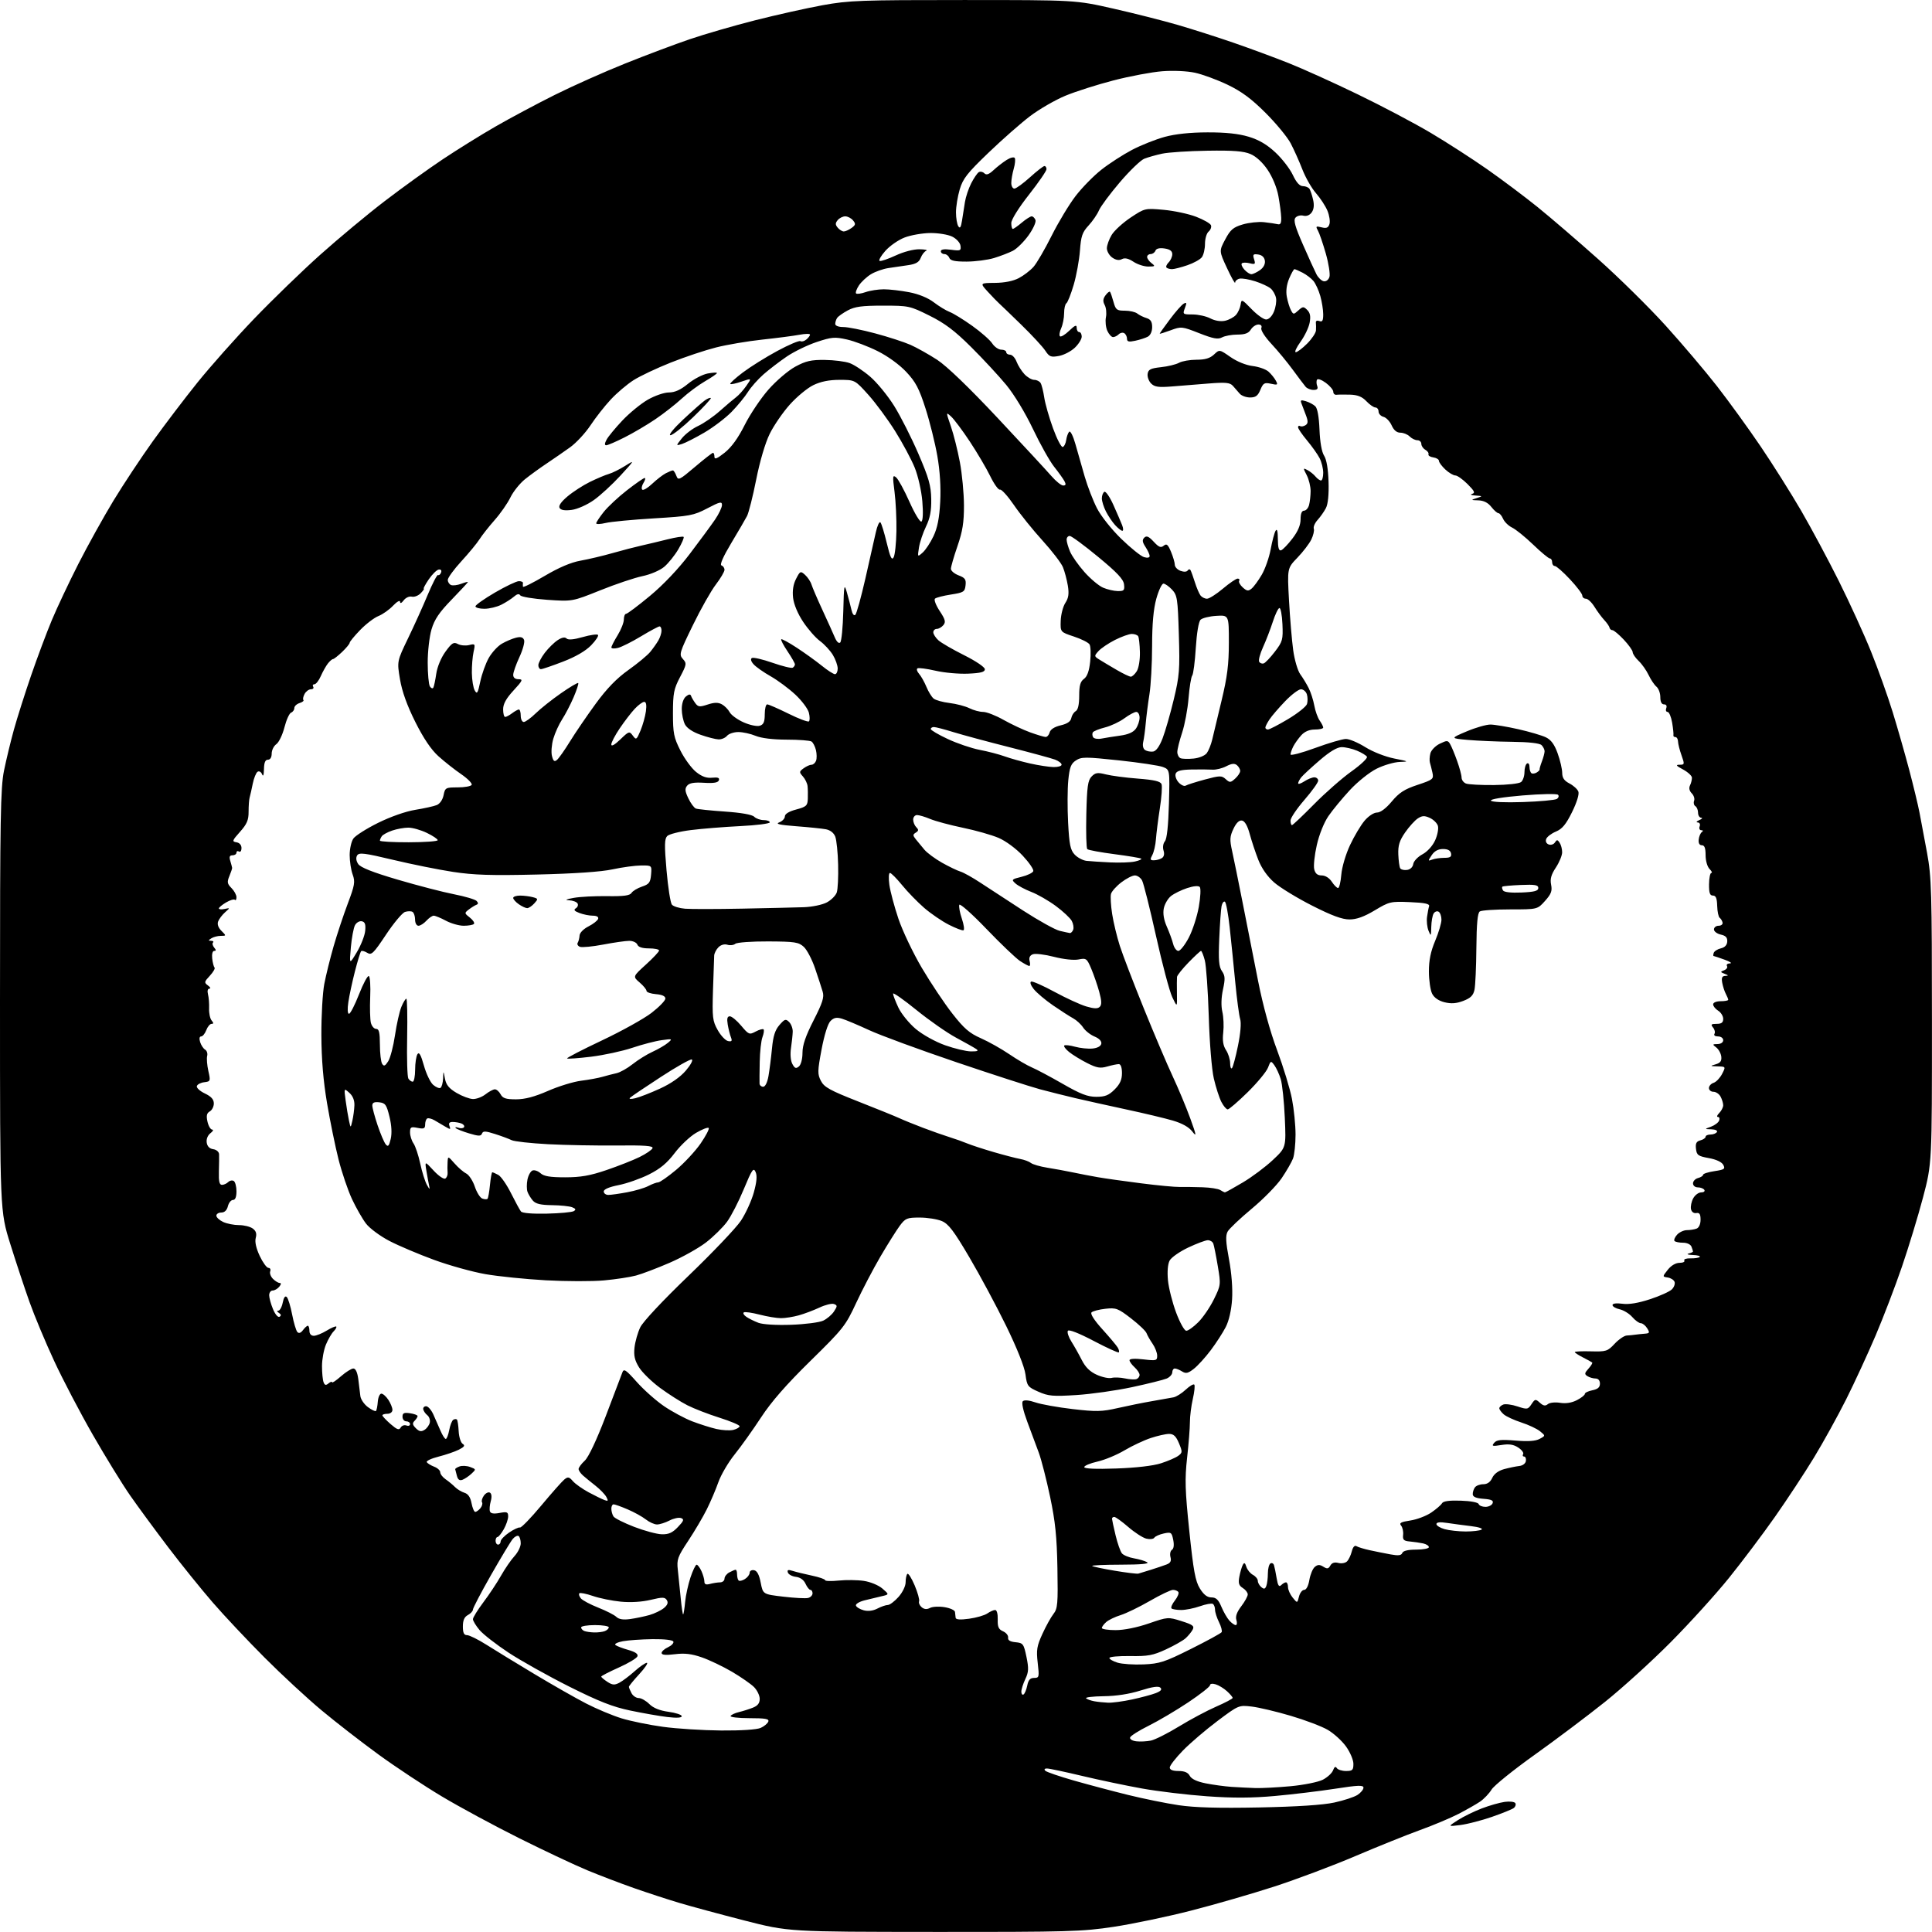 <?xml version="1.0" encoding="UTF-8" standalone="no"?>
<svg 
  version="1.1" 
  xmlns="http://www.w3.org/2000/svg" 
  xmlns:xlink="http://www.w3.org/1999/xlink" 
  xmlns:svg="http://www.w3.org/2000/svg"
  xmlns:rdf="http://www.w3.org/1999/02/22-rdf-syntax-ns#"
  xmlns:cc="http://creativecommons.org/ns#"
  xmlns:dc="http://purl.org/dc/elements/1.1/"
  viewBox="0 0 768 768"
  width="768"
  height="768"
>
<style>svg {background-color: white; }</style>"
<path stroke="none" fill="black" fill-rule="evenodd" d="M371.33,767.97C313.50,767.93 313.50,767.93 296.00,763.45C286.38,760.98 274.68,757.82 270.00,756.42C265.32,755.02 257.23,752.38 252.00,750.54C246.78,748.71 238.45,745.53 233.50,743.48C228.55,741.43 216.40,735.71 206.50,730.77C196.60,725.83 182.74,718.35 175.70,714.14C168.66,709.94 157.34,702.45 150.54,697.50C143.74,692.55 133.52,684.63 127.84,679.89C122.15,675.15 111.94,665.70 105.15,658.89C98.35,652.08 89.09,642.23 84.56,637.00C80.03,631.77 72.05,621.88 66.82,615.00C61.60,608.12 54.80,598.88 51.72,594.45C48.64,590.03 41.99,579.23 36.95,570.45C31.91,561.68 24.97,548.42 21.53,541.00C18.08,533.58 13.66,523.00 11.71,517.50C9.75,512.00 6.32,501.63 4.08,494.47C-0.00,481.43 -0.00,481.43 0.00,397.82C0.00,325.35 0.21,313.17 1.59,306.36C2.47,302.04 4.24,294.68 5.54,290.00C6.84,285.32 9.91,275.65 12.37,268.50C14.83,261.35 18.54,251.45 20.61,246.50C22.68,241.55 27.41,231.53 31.11,224.24C34.82,216.95 41.10,205.63 45.07,199.08C49.04,192.54 56.12,181.86 60.79,175.34C65.47,168.83 73.45,158.32 78.54,152.00C83.63,145.68 93.72,134.31 100.98,126.75C108.24,119.19 120.10,107.70 127.34,101.23C134.58,94.76 146.12,85.15 153.00,79.89C159.88,74.62 170.22,67.17 176.00,63.32C181.78,59.47 191.22,53.60 197.00,50.28C202.78,46.95 213.35,41.31 220.50,37.74C227.65,34.17 240.25,28.55 248.50,25.25C256.75,21.94 268.27,17.61 274.11,15.62C279.94,13.63 291.64,10.23 300.11,8.08C308.57,5.93 320.66,3.23 326.96,2.08C337.47,0.17 342.16,0.00 382.96,0.01C427.50,0.01 427.50,0.01 442.60,3.43C450.90,5.31 462.41,8.23 468.18,9.91C473.95,11.59 483.88,14.76 490.25,16.96C496.62,19.15 506.49,22.80 512.17,25.05C517.85,27.31 530.27,32.92 539.76,37.52C549.26,42.11 562.31,49.00 568.76,52.83C575.22,56.66 585.31,63.17 591.20,67.30C597.08,71.42 606.08,78.17 611.20,82.30C616.31,86.43 627.20,95.78 635.38,103.08C643.57,110.38 655.59,122.23 662.11,129.43C668.62,136.62 677.81,147.45 682.53,153.50C687.24,159.55 695.07,170.35 699.91,177.50C704.75,184.65 711.98,196.12 715.98,203.00C719.97,209.88 726.72,222.47 730.98,231.00C735.23,239.53 740.99,252.12 743.76,259.00C746.54,265.88 750.40,276.68 752.35,283.00C754.30,289.32 757.26,299.68 758.93,306.00C760.60,312.32 762.45,319.98 763.03,323.00C763.62,326.02 764.97,333.23 766.03,339.00C767.80,348.58 767.97,354.43 767.98,406.00C767.99,462.50 767.99,462.50 764.43,476.00C762.47,483.43 758.69,495.83 756.04,503.57C753.39,511.31 748.69,523.60 745.59,530.88C742.49,538.16 737.22,549.58 733.87,556.27C730.51,562.95 724.75,573.39 721.05,579.46C717.36,585.53 710.38,596.12 705.55,603.00C700.72,609.88 692.52,620.77 687.32,627.22C682.13,633.67 671.72,645.15 664.19,652.74C656.66,660.33 644.88,671.03 638.00,676.53C631.12,682.03 618.57,691.48 610.10,697.52C601.63,703.56 593.90,709.79 592.93,711.37C591.96,712.95 589.90,715.12 588.34,716.18C586.78,717.24 582.90,719.44 579.73,721.08C576.55,722.72 569.68,725.60 564.45,727.49C559.23,729.38 547.65,734.04 538.73,737.84C529.80,741.65 515.30,747.09 506.50,749.95C497.70,752.80 482.85,757.10 473.50,759.49C464.15,761.89 450.35,764.78 442.83,765.92C430.16,767.85 424.89,768.00 371.33,767.97zM580.50,725.48C575.50,726.11 575.50,726.11 579.50,723.55C581.70,722.14 585.98,720.04 589.00,718.89C592.02,717.73 596.13,716.56 598.12,716.28C600.11,716.00 602.02,716.22 602.36,716.77C602.70,717.32 602.42,718.20 601.74,718.72C601.06,719.24 597.12,720.83 593.00,722.26C588.88,723.68 583.25,725.13 580.50,725.48zM500.50,718.49C515.56,718.19 525.88,717.52 530.39,716.54C534.18,715.72 538.34,714.35 539.64,713.50C540.94,712.65 542.00,711.36 542.00,710.63C542.00,709.55 539.87,709.63 530.73,711.05C524.53,712.01 513.77,713.30 506.81,713.93C497.75,714.75 490.11,714.79 479.84,714.05C471.95,713.49 460.32,712.10 454.00,710.96C447.68,709.83 436.94,707.57 430.14,705.95C423.35,704.33 417.07,703.00 416.19,703.00C415.20,703.00 414.96,703.35 415.55,703.92C416.07,704.42 421.23,706.18 427.00,707.83C432.77,709.47 442.45,712.04 448.50,713.53C454.55,715.02 463.55,716.85 468.50,717.59C474.87,718.54 484.22,718.81 500.50,718.49zM499.00,710.78C501.48,710.86 507.77,710.53 513.00,710.05C518.26,709.56 523.98,708.41 525.82,707.48C527.65,706.54 529.49,704.85 529.91,703.72C530.42,702.34 530.91,702.05 531.39,702.83C531.79,703.47 533.44,704.00 535.06,704.00C537.63,704.00 538.00,703.64 538.00,701.15C538.00,699.58 536.67,696.47 535.04,694.22C533.42,691.97 530.15,689.01 527.79,687.64C525.43,686.26 518.81,683.75 513.08,682.06C507.35,680.36 500.36,678.71 497.54,678.38C492.47,677.78 492.34,677.83 483.96,684.12C479.31,687.61 473.14,692.88 470.25,695.84C467.36,698.80 465.00,701.85 465.00,702.61C465.00,703.53 466.18,704.00 468.46,704.00C470.86,704.00 472.25,704.59 472.96,705.93C473.63,707.18 475.83,708.22 479.25,708.90C482.14,709.48 486.75,710.11 489.50,710.30C492.25,710.48 496.52,710.70 499.00,710.78zM457.50,691.91C459.15,691.56 464.19,689.03 468.70,686.27C473.21,683.52 479.84,679.98 483.45,678.41C487.05,676.84 490.00,675.28 490.00,674.95C490.00,674.62 488.99,673.42 487.75,672.29C486.51,671.16 484.49,669.92 483.25,669.55C481.93,669.15 481.00,669.29 481.00,669.90C481.00,670.47 477.10,673.53 472.33,676.72C467.56,679.90 460.49,684.08 456.62,686.00C452.75,687.92 449.42,690.03 449.23,690.68C449.04,691.34 450.12,692.01 451.69,692.20C453.24,692.38 455.85,692.25 457.50,691.91zM286.70,687.90C294.65,687.96 300.90,687.55 302.40,686.86C303.77,686.24 305.13,685.12 305.41,684.36C305.83,683.28 304.28,683.00 297.91,683.00C293.48,683.00 290.13,682.60 290.43,682.11C290.73,681.62 292.22,680.93 293.74,680.58C295.26,680.22 297.74,679.44 299.25,678.84C301.19,678.08 302.00,677.05 302.00,675.33C302.00,674.00 300.98,671.89 299.73,670.63C298.47,669.38 294.54,666.65 290.98,664.55C287.41,662.46 282.02,659.88 279.00,658.83C274.90,657.41 272.16,657.09 268.25,657.58C264.61,658.03 263.00,657.88 263.00,657.09C263.00,656.47 264.14,655.44 265.53,654.81C266.92,654.17 267.88,653.17 267.68,652.58C267.45,651.92 264.23,651.54 259.39,651.59C255.04,651.65 249.74,652.01 247.61,652.41C245.48,652.81 244.14,653.48 244.62,653.90C245.10,654.32 247.39,655.20 249.71,655.86C252.57,656.67 253.75,657.49 253.39,658.42C253.10,659.18 249.75,661.19 245.93,662.89C242.12,664.60 239.00,666.21 239.00,666.47C239.00,666.74 240.09,667.67 241.43,668.55C243.43,669.85 244.28,669.92 246.18,668.93C247.46,668.26 250.19,666.20 252.25,664.36C254.32,662.51 256.51,661.00 257.13,661.00C257.75,661.00 256.40,663.01 254.13,665.48C251.86,667.94 250.00,670.22 250.00,670.54C250.00,670.87 250.47,672.00 251.04,673.07C251.60,674.13 252.89,675.00 253.90,675.00C254.90,675.00 256.80,676.07 258.11,677.38C259.71,678.97 262.24,679.99 265.75,680.47C268.64,680.86 271.00,681.65 271.00,682.21C271.00,682.87 268.95,682.98 265.25,682.54C262.09,682.16 255.45,681.00 250.50,679.96C243.56,678.51 238.02,676.33 226.27,670.44C217.89,666.23 207.03,660.15 202.13,656.93C197.24,653.70 192.05,649.66 190.61,647.95C189.18,646.24 188.00,644.31 188.00,643.65C188.00,642.99 189.86,639.98 192.12,636.97C194.39,633.96 197.56,629.19 199.16,626.36C200.76,623.53 203.18,620.02 204.53,618.56C205.89,617.09 207.00,614.82 207.00,613.51C207.00,612.19 206.61,610.88 206.13,610.58C205.66,610.29 204.61,610.82 203.82,611.77C203.02,612.72 199.14,619.17 195.18,626.11C191.23,633.04 188.00,639.21 188.00,639.82C188.00,640.43 187.10,641.41 186.00,642.00C184.59,642.75 184.00,644.09 184.00,646.54C184.00,649.11 184.43,650.00 185.68,650.00C186.60,650.00 190.09,651.73 193.43,653.85C196.77,655.97 205.35,661.21 212.50,665.50C219.65,669.79 228.88,675.05 233.00,677.17C237.12,679.30 243.46,681.95 247.08,683.07C250.71,684.18 258.13,685.70 263.58,686.44C269.04,687.19 279.44,687.84 286.70,687.90zM440.50,676.85C442.15,676.91 446.43,676.34 450.00,675.57C453.57,674.80 457.81,673.67 459.41,673.05C461.43,672.27 462.01,671.61 461.28,670.88C460.56,670.16 458.13,670.51 453.37,672.01C448.99,673.40 443.69,674.22 438.73,674.27C434.46,674.33 431.31,674.70 431.73,675.10C432.16,675.50 433.62,676.03 435.00,676.28C436.38,676.53 438.85,676.78 440.50,676.85zM406.87,673.58C407.35,673.28 408.01,671.68 408.35,670.02C408.79,667.80 409.51,667.00 411.07,667.00C413.08,667.00 413.16,666.67 412.51,661.04C411.91,655.89 412.16,654.33 414.38,649.49C415.78,646.41 417.77,642.84 418.78,641.55C420.43,639.46 420.59,637.51 420.34,623.35C420.12,610.86 419.50,604.85 417.43,595.00C415.98,588.12 413.96,580.25 412.95,577.50C411.94,574.75 409.88,569.22 408.38,565.22C406.70,560.71 406.02,557.58 406.59,557.01C407.17,556.43 409.08,556.61 411.61,557.48C413.85,558.25 420.51,559.44 426.40,560.13C435.76,561.22 438.02,561.17 444.31,559.73C448.26,558.83 454.43,557.58 458.00,556.97C461.57,556.36 465.40,555.68 466.50,555.46C467.60,555.24 469.77,553.88 471.32,552.43C472.86,550.98 474.40,550.07 474.74,550.40C475.07,550.74 474.81,553.29 474.17,556.08C473.53,558.87 473.00,563.03 473.01,565.33C473.01,567.62 472.51,574.00 471.89,579.50C470.95,587.99 471.08,592.39 472.78,608.70C474.42,624.45 475.17,628.54 476.97,631.45C478.50,633.92 479.89,635.00 481.57,635.00C483.40,635.00 484.34,635.89 485.52,638.71C486.38,640.76 487.80,643.23 488.69,644.21C489.58,645.20 490.72,646.00 491.22,646.00C491.72,646.00 491.84,645.08 491.48,643.95C491.04,642.57 491.67,640.81 493.42,638.52C494.84,636.66 496.00,634.54 496.00,633.81C496.00,633.08 495.11,631.93 494.02,631.25C492.46,630.27 492.18,629.33 492.66,626.76C493.00,624.97 493.61,622.86 494.02,622.09C494.59,621.00 494.92,621.17 495.45,622.84C495.83,624.03 497.00,625.47 498.07,626.04C499.13,626.61 500.00,627.67 500.00,628.41C500.00,629.15 500.62,630.27 501.38,630.90C502.45,631.79 502.91,631.69 503.38,630.44C503.72,629.56 504.00,627.32 504.00,625.48C504.00,623.63 504.45,621.84 505.01,621.50C505.56,621.15 506.20,621.46 506.43,622.19C506.66,622.91 507.14,625.25 507.49,627.38C507.97,630.27 508.43,630.97 509.27,630.13C509.89,629.51 510.76,629.00 511.20,629.00C511.64,629.00 512.00,629.85 512.00,630.89C512.00,631.93 512.83,633.81 513.85,635.06C515.70,637.34 515.70,637.34 516.37,634.67C516.74,633.20 517.66,632.00 518.43,632.00C519.27,632.00 520.09,630.44 520.49,628.06C520.86,625.89 521.83,623.55 522.66,622.87C523.82,621.90 524.59,621.89 526.04,622.79C527.56,623.74 528.09,623.66 528.83,622.33C529.44,621.24 530.50,620.90 532.00,621.29C533.25,621.62 534.80,621.34 535.46,620.68C536.12,620.02 536.98,618.23 537.36,616.70C537.80,614.97 538.49,614.18 539.20,614.62C539.83,615.01 542.18,615.73 544.42,616.22C546.67,616.71 550.39,617.46 552.71,617.89C555.86,618.47 557.04,618.33 557.43,617.33C557.76,616.47 559.70,616.00 562.97,616.00C565.74,616.00 568.00,615.56 568.00,615.02C568.00,614.48 566.99,613.82 565.75,613.54C564.51,613.27 562.15,612.93 560.50,612.77C557.99,612.55 557.54,612.11 557.76,610.12C557.91,608.81 557.54,607.15 556.95,606.44C556.10,605.42 556.88,604.99 560.59,604.43C563.19,604.04 566.93,602.63 568.91,601.29C570.88,599.95 572.82,598.28 573.21,597.59C573.69,596.72 576.07,596.39 580.67,596.54C584.58,596.66 587.58,597.23 587.79,597.88C588.00,598.50 589.21,599.00 590.48,599.00C591.75,599.00 593.04,598.35 593.34,597.55C593.76,596.46 592.87,596.04 589.70,595.80C586.80,595.59 585.48,595.03 585.44,594.00C585.40,593.17 585.80,591.94 586.31,591.25C586.82,590.56 588.32,590.00 589.64,590.00C591.23,590.00 592.43,589.15 593.19,587.49C593.92,585.89 595.63,584.63 597.91,584.00C599.89,583.47 602.58,582.91 603.91,582.76C605.31,582.61 606.42,581.77 606.57,580.75C606.71,579.79 606.39,579.00 605.85,579.00C605.32,579.00 605.15,578.57 605.47,578.04C605.80,577.52 604.92,576.34 603.52,575.42C601.64,574.19 599.88,573.92 596.83,574.41C593.21,574.99 592.85,574.88 593.95,573.56C594.96,572.35 596.66,572.17 602.42,572.65C607.40,573.07 610.38,572.87 612.01,571.99C614.38,570.73 614.38,570.73 612.17,568.94C610.96,567.95 607.61,566.38 604.73,565.45C601.85,564.51 598.71,563.06 597.75,562.22C596.79,561.38 596.00,560.30 596.00,559.81C596.00,559.33 596.71,558.67 597.57,558.33C598.44,558.00 600.98,558.33 603.23,559.08C607.09,560.35 607.39,560.30 608.79,558.18C610.19,556.08 610.39,556.05 612.12,557.61C613.50,558.86 614.30,559.00 615.29,558.17C616.04,557.55 618.17,557.32 620.16,557.64C622.46,558.01 624.79,557.64 626.85,556.58C628.58,555.68 630.00,554.57 630.00,554.10C630.00,553.63 631.35,552.98 633.00,552.65C635.15,552.22 636.00,551.47 636.00,550.02C636.00,548.77 635.34,547.99 634.25,547.98C633.29,547.98 631.84,547.55 631.04,547.05C629.79,546.26 629.85,545.82 631.45,544.05C632.48,542.92 633.14,541.82 632.91,541.62C632.68,541.42 631.04,540.51 629.25,539.60C627.46,538.69 626.00,537.74 626.00,537.47C626.00,537.21 628.89,537.08 632.43,537.18C638.47,537.34 639.05,537.16 641.83,534.18C643.47,532.43 645.63,530.95 646.65,530.89C647.67,530.84 649.17,530.69 650.00,530.56C650.83,530.44 652.52,530.27 653.76,530.17C655.76,530.02 655.87,529.77 654.77,528.00C654.08,526.90 652.95,526.00 652.25,526.00C651.56,526.00 650.03,524.90 648.86,523.55C647.68,522.20 645.44,520.82 643.86,520.47C642.29,520.12 641.00,519.37 641.00,518.79C641.00,518.14 642.51,517.94 644.91,518.26C647.52,518.61 651.18,518.01 655.91,516.46C659.81,515.19 663.72,513.42 664.60,512.54C665.48,511.67 665.95,510.32 665.66,509.55C665.36,508.78 664.15,508.01 662.96,507.83C660.80,507.50 660.80,507.50 662.97,504.75C664.30,503.07 666.11,502.00 667.63,502.00C669.00,502.00 669.86,501.58 669.54,501.07C669.22,500.55 670.33,500.17 672.00,500.22C673.66,500.27 675.32,500.01 675.68,499.65C676.04,499.29 674.80,498.95 672.92,498.88C671.04,498.82 670.29,498.56 671.25,498.31C672.21,498.06 673.00,497.70 673.00,497.51C673.00,497.32 672.73,496.45 672.39,495.58C672.04,494.67 670.62,494.00 669.06,494.00C667.56,494.00 666.03,493.70 665.66,493.33C665.30,492.96 665.74,491.84 666.65,490.83C667.56,489.82 669.33,489.00 670.57,489.00C671.82,489.00 673.55,488.73 674.42,488.39C675.36,488.03 676.00,486.60 676.00,484.85C676.00,482.63 675.58,481.98 674.29,482.21C673.26,482.38 672.42,481.74 672.19,480.62C671.98,479.58 672.37,477.67 673.07,476.37C673.77,475.07 675.19,474.00 676.23,474.00C677.27,474.00 677.84,473.55 677.50,473.00C677.16,472.45 676.01,472.00 674.94,472.00C673.83,472.00 673.00,471.32 673.00,470.41C673.00,469.53 673.90,468.58 675.00,468.29C676.10,468.00 677.00,467.42 677.00,467.00C677.00,466.57 679.03,465.92 681.50,465.55C685.47,464.96 685.89,464.66 685.03,463.05C684.42,461.92 682.23,460.89 679.28,460.36C675.03,459.59 674.46,459.18 674.18,456.67C673.93,454.51 674.33,453.73 675.93,453.31C677.07,453.01 678.00,452.37 678.00,451.88C678.00,451.40 678.87,451.00 679.94,451.00C681.01,451.00 682.16,450.55 682.50,450.00C682.85,449.43 681.91,448.97 680.31,448.92C677.50,448.84 677.50,448.84 680.16,447.87C681.63,447.33 683.08,446.24 683.38,445.45C683.69,444.65 683.47,444.00 682.90,444.00C682.33,444.00 682.56,443.29 683.43,442.43C684.29,441.56 685.00,440.18 685.00,439.36C685.00,438.54 684.53,437.00 683.96,435.93C683.40,434.87 682.12,434.00 681.13,434.00C680.14,434.00 679.33,433.33 679.33,432.51C679.33,431.70 680.16,430.77 681.18,430.44C682.19,430.12 683.70,428.54 684.54,426.93C686.05,424.00 686.05,424.00 682.78,423.90C679.74,423.81 679.68,423.75 682.00,423.08C683.87,422.54 684.43,421.77 684.24,420.03C684.09,418.75 683.19,417.11 682.24,416.38C680.64,415.17 680.68,415.06 682.75,415.03C684.07,415.01 685.00,414.38 685.00,413.50C685.00,412.65 684.10,412.00 682.94,412.00C681.77,412.00 681.16,411.55 681.53,410.96C681.88,410.38 681.63,409.26 680.96,408.46C679.96,407.24 680.19,407.00 682.38,407.00C684.33,407.00 685.00,406.49 685.00,405.01C685.00,403.91 684.10,402.45 683.00,401.77C681.90,401.08 681.00,399.95 681.00,399.26C681.00,398.53 682.25,398.00 684.00,398.00C685.65,398.00 687.00,397.75 687.00,397.43C687.00,397.12 686.57,396.07 686.05,395.09C685.52,394.11 684.88,392.11 684.61,390.65C684.25,388.66 684.55,387.98 685.82,387.93C687.21,387.87 687.17,387.73 685.57,387.10C683.80,386.41 683.78,386.30 685.39,385.68C686.34,385.31 686.85,384.56 686.50,384.01C686.16,383.45 686.70,382.98 687.69,382.96C688.69,382.93 687.70,382.26 685.50,381.47C683.30,380.68 681.35,380.02 681.17,380.02C680.98,380.01 681.02,379.45 681.24,378.78C681.46,378.11 682.74,377.30 684.07,376.98C685.66,376.61 686.54,375.66 686.61,374.25C686.69,372.68 685.99,371.94 684.03,371.51C682.55,371.18 681.33,370.26 681.33,369.46C681.33,368.66 682.16,368.00 683.17,368.00C684.17,368.00 684.89,367.44 684.75,366.75C684.61,366.06 684.10,365.21 683.61,364.85C683.12,364.50 682.67,362.36 682.61,360.11C682.53,357.07 682.09,356.00 680.91,356.00C679.69,356.00 679.34,354.96 679.37,351.50C679.40,349.03 679.81,347.00 680.28,347.00C680.76,347.00 680.44,346.29 679.57,345.43C678.68,344.53 678.00,342.17 678.00,339.93C678.00,337.12 677.58,336.00 676.51,336.00C675.56,336.00 675.11,335.18 675.26,333.75C675.39,332.51 675.95,331.17 676.50,330.77C677.12,330.31 677.04,330.02 676.28,330.02C675.61,330.01 675.32,329.32 675.64,328.50C675.97,327.63 675.64,326.97 674.86,326.93C674.11,326.89 674.40,326.47 675.50,326.00C676.60,325.53 676.94,325.11 676.25,325.07C675.56,325.03 675.00,324.13 675.00,323.06C675.00,321.99 674.52,320.82 673.93,320.46C673.34,320.09 673.12,319.13 673.43,318.32C673.74,317.51 673.32,316.18 672.50,315.36C671.54,314.39 671.29,313.26 671.82,312.18C672.27,311.26 672.60,309.88 672.57,309.12C672.53,308.36 670.93,306.90 669.02,305.87C666.27,304.40 665.98,304.00 667.65,304.00C669.66,304.00 669.70,303.82 668.43,300.25C667.69,298.19 667.07,295.71 667.04,294.75C667.02,293.79 666.55,293.00 666.00,293.00C665.45,293.00 665.09,292.66 665.21,292.25C665.32,291.84 665.09,289.59 664.70,287.25C664.30,284.91 663.48,283.00 662.88,283.00C662.28,283.00 662.05,282.32 662.36,281.50C662.71,280.59 662.36,280.00 661.47,280.00C660.52,280.00 660.00,278.99 660.00,277.12C660.00,275.54 659.32,273.68 658.48,272.98C657.65,272.29 656.24,270.21 655.36,268.35C654.48,266.50 652.70,263.97 651.40,262.74C650.10,261.51 649.03,259.94 649.02,259.25C649.01,258.57 647.41,256.32 645.46,254.25C643.51,252.19 641.49,250.50 640.96,250.50C640.43,250.50 639.91,250.05 639.81,249.50C639.70,248.95 638.77,247.60 637.74,246.50C636.71,245.40 634.96,243.04 633.85,241.25C632.74,239.46 631.20,238.00 630.42,238.00C629.64,238.00 629.00,237.44 628.99,236.75C628.99,236.06 626.77,233.14 624.06,230.25C621.36,227.36 618.66,225.00 618.07,225.00C617.48,225.00 617.00,224.32 617.00,223.50C617.00,222.68 616.59,222.00 616.09,222.00C615.59,222.00 612.59,219.52 609.44,216.48C606.28,213.44 602.52,210.41 601.10,209.73C599.67,209.05 598.06,207.48 597.51,206.25C596.97,205.01 596.13,204.00 595.66,204.00C595.18,204.00 593.90,202.88 592.82,201.50C591.51,199.83 589.80,198.97 587.68,198.90C584.64,198.80 584.61,198.77 587.00,198.00C589.47,197.21 589.47,197.20 586.50,196.98C584.85,196.87 584.25,196.57 585.16,196.33C586.51,195.97 586.17,195.24 583.38,192.44C581.48,190.55 579.30,189.00 578.52,189.00C577.74,189.00 575.95,187.94 574.55,186.64C573.15,185.33 572.00,183.79 572.00,183.20C572.00,182.62 570.99,182.00 569.75,181.82C568.51,181.64 567.65,181.09 567.84,180.59C568.03,180.09 567.46,179.28 566.59,178.79C565.72,178.30 565.00,177.25 565.00,176.45C565.00,175.65 564.29,175.00 563.43,175.00C562.56,175.00 561.18,174.32 560.36,173.50C559.53,172.67 557.87,172.00 556.67,172.00C555.23,172.00 554.06,171.02 553.21,169.11C552.50,167.52 551.04,165.98 549.96,165.70C548.88,165.42 548.00,164.47 548.00,163.59C548.00,162.72 547.44,161.99 546.75,161.98C546.06,161.97 544.44,160.85 543.15,159.48C541.43,157.68 539.66,156.97 536.65,156.88C534.37,156.82 531.94,156.84 531.25,156.93C530.56,157.01 530.00,156.48 530.00,155.73C530.00,154.99 528.67,153.40 527.05,152.20C525.43,151.00 523.86,150.42 523.55,150.92C523.24,151.41 523.27,152.54 523.60,153.41C524.04,154.55 523.63,155.00 522.15,155.00C521.01,155.00 519.60,154.44 519.01,153.75C518.42,153.06 516.14,150.03 513.93,147.02C511.73,144.01 507.89,139.35 505.39,136.68C502.79,133.89 501.09,131.21 501.40,130.41C501.73,129.53 501.28,129.00 500.21,129.00C499.26,129.00 497.92,129.90 497.23,131.00C496.32,132.47 494.90,133.00 491.93,133.00C489.69,133.00 486.94,133.50 485.80,134.11C484.15,134.99 482.34,134.66 476.70,132.45C469.85,129.76 469.56,129.73 465.33,131.30C462.95,132.18 461.00,132.78 461.00,132.63C461.00,132.48 462.82,129.93 465.04,126.95C467.26,123.97 469.73,121.17 470.53,120.72C471.73,120.05 471.82,120.35 471.02,122.45C470.08,124.92 470.18,125.00 474.07,125.00C476.29,125.00 479.46,125.70 481.12,126.56C482.98,127.52 485.24,127.89 486.97,127.51C488.52,127.17 490.47,126.12 491.31,125.19C492.14,124.26 492.97,122.43 493.16,121.12C493.49,118.82 493.65,118.89 497.50,122.86C499.70,125.14 502.31,127.00 503.30,127.00C504.36,127.00 505.63,125.74 506.39,123.92C507.11,122.22 507.49,119.77 507.24,118.48C506.99,117.18 506.05,115.48 505.14,114.70C504.24,113.92 501.48,112.63 499.00,111.83C496.52,111.04 493.71,110.56 492.75,110.77C491.79,110.98 491.00,111.68 490.99,112.32C490.99,112.97 489.54,110.42 487.79,106.65C484.59,99.79 484.59,99.79 487.05,95.17C489.11,91.29 490.21,90.35 494.00,89.22C496.48,88.49 500.30,88.08 502.50,88.32C504.70,88.57 507.16,88.93 507.96,89.13C509.01,89.40 509.38,88.66 509.30,86.50C509.25,84.85 508.74,80.99 508.18,77.92C507.58,74.61 505.84,70.39 503.93,67.56C501.93,64.59 499.34,62.19 497.10,61.24C494.36,60.07 490.26,59.75 480.00,59.91C472.57,60.02 464.48,60.55 462.00,61.08C459.52,61.61 456.31,62.52 454.86,63.10C453.41,63.68 449.04,67.90 445.14,72.47C441.24,77.05 437.50,82.08 436.84,83.65C436.17,85.22 434.31,87.92 432.71,89.66C430.23,92.34 429.71,93.86 429.29,99.66C429.01,103.42 427.89,109.54 426.80,113.25C425.70,116.96 424.40,120.25 423.90,120.56C423.41,120.87 423.00,122.65 423.00,124.51C423.00,126.38 422.48,129.05 421.84,130.46C421.20,131.86 420.98,133.31 421.35,133.68C421.72,134.05 423.37,133.07 425.01,131.49C427.35,129.25 428.00,128.99 428.00,130.31C428.00,131.24 428.45,132.00 429.00,132.00C429.55,132.00 430.00,132.82 430.00,133.81C430.00,134.81 428.76,136.80 427.25,138.23C425.74,139.67 422.89,141.14 420.92,141.50C417.76,142.08 417.12,141.84 415.52,139.40C414.53,137.88 410.22,133.23 405.95,129.07C401.68,124.91 397.67,121.05 397.05,120.50C396.42,119.95 394.47,117.92 392.70,116.00C389.50,112.50 389.50,112.50 395.50,112.45C399.32,112.42 402.77,111.73 405.00,110.55C406.93,109.54 409.55,107.53 410.82,106.10C412.10,104.67 415.34,99.10 418.03,93.73C420.72,88.35 425.02,81.23 427.58,77.90C430.14,74.57 434.77,69.85 437.87,67.42C440.97,64.98 446.43,61.46 450.00,59.58C453.57,57.71 459.43,55.38 463.00,54.41C467.23,53.26 473.16,52.63 480.00,52.62C487.21,52.60 492.33,53.14 496.36,54.35C500.47,55.59 503.65,57.46 507.02,60.62C509.67,63.09 512.78,67.12 513.92,69.56C515.34,72.57 516.64,74.00 517.95,74.00C519.01,74.00 520.19,74.50 520.57,75.12C520.95,75.73 521.59,77.68 521.99,79.45C522.47,81.57 522.27,83.28 521.40,84.46C520.59,85.58 519.33,86.06 518.08,85.73C516.98,85.44 515.57,85.81 514.96,86.55C514.11,87.57 514.82,90.12 517.93,97.20C520.17,102.31 522.58,107.62 523.29,108.99C523.99,110.36 525.30,111.63 526.20,111.80C527.13,111.98 528.10,111.25 528.47,110.10C528.82,108.99 528.17,104.80 527.03,100.79C525.88,96.78 524.47,92.65 523.88,91.62C522.94,89.94 523.10,89.81 525.34,90.37C527.29,90.86 528.00,90.56 528.48,89.08C528.81,88.01 528.45,85.62 527.67,83.75C526.89,81.88 524.84,78.75 523.12,76.79C521.40,74.83 518.97,70.59 517.72,67.37C516.47,64.14 514.38,59.48 513.08,57.00C511.78,54.52 507.29,49.08 503.11,44.90C497.45,39.25 493.57,36.37 487.97,33.68C483.83,31.70 477.99,29.55 475.00,28.91C471.85,28.23 466.37,27.98 462.03,28.32C457.89,28.64 449.18,30.27 442.68,31.95C436.17,33.63 427.54,36.38 423.48,38.07C419.43,39.76 413.14,43.39 409.51,46.14C405.88,48.89 398.43,55.43 392.96,60.69C384.49,68.81 382.78,70.99 381.50,75.30C380.68,78.09 380.01,82.19 380.02,84.43C380.02,86.67 380.44,89.14 380.94,89.93C381.60,90.98 381.99,90.39 382.42,87.68C382.74,85.66 383.26,82.33 383.58,80.30C383.90,78.26 385.02,74.92 386.07,72.86C387.12,70.81 388.47,68.83 389.07,68.45C389.68,68.08 390.67,68.27 391.28,68.88C392.10,69.70 393.08,69.36 394.95,67.63C396.35,66.32 398.70,64.50 400.16,63.58C401.62,62.65 403.07,62.30 403.38,62.80C403.69,63.30 403.51,65.24 402.97,67.10C402.44,68.96 402.00,71.50 402.00,72.74C402.00,73.98 402.56,74.98 403.25,74.97C403.94,74.95 406.72,72.92 409.44,70.47C412.15,68.01 414.74,66.00 415.19,66.00C415.63,66.00 416.00,66.57 416.00,67.26C416.00,67.95 412.85,72.53 409.00,77.43C404.89,82.66 402.00,87.31 402.00,88.67C402.00,89.95 402.27,91.00 402.61,91.00C402.94,91.00 404.55,89.88 406.18,88.50C407.82,87.12 409.58,86.00 410.11,86.00C410.63,86.00 411.31,86.66 411.62,87.46C411.93,88.26 410.68,91.01 408.85,93.56C407.02,96.11 404.23,98.86 402.66,99.68C401.08,100.49 397.70,101.79 395.15,102.57C392.59,103.34 387.67,103.98 384.22,103.99C379.55,104.00 377.79,103.61 377.36,102.50C377.05,101.67 376.16,101.00 375.39,101.00C374.63,101.00 374.00,100.49 374.00,99.87C374.00,99.12 375.38,98.92 378.06,99.28C381.78,99.78 382.09,99.65 381.81,97.67C381.63,96.46 380.19,94.88 378.50,94.05C376.85,93.24 372.94,92.60 369.81,92.63C366.68,92.66 362.09,93.46 359.61,94.41C357.13,95.35 353.66,97.77 351.90,99.77C350.14,101.77 349.15,103.55 349.69,103.73C350.23,103.91 353.11,102.92 356.09,101.54C359.21,100.09 363.19,99.05 365.50,99.09C367.70,99.13 368.91,99.39 368.19,99.68C367.46,99.97 366.48,101.24 366.00,102.51C365.35,104.21 364.07,104.96 361.06,105.40C358.83,105.73 355.27,106.25 353.17,106.56C351.06,106.87 347.93,107.97 346.22,109.01C344.51,110.05 342.35,112.07 341.42,113.48C340.49,114.90 339.99,116.33 340.31,116.65C340.63,116.97 342.34,116.73 344.10,116.12C345.86,115.50 349.12,115.00 351.34,115.00C353.56,115.00 358.11,115.53 361.44,116.17C365.20,116.89 368.90,118.41 371.20,120.17C373.23,121.73 376.08,123.46 377.52,124.01C378.97,124.56 383.00,127.04 386.47,129.52C389.94,131.99 393.52,135.14 394.42,136.51C395.31,137.88 396.94,139.00 398.02,139.00C399.11,139.00 400.00,139.45 400.00,140.00C400.00,140.55 400.69,141.00 401.52,141.00C402.36,141.00 403.52,142.24 404.09,143.75C404.66,145.26 406.08,147.51 407.24,148.75C408.40,149.99 410.14,151.00 411.12,151.00C412.09,151.00 413.23,151.56 413.65,152.25C414.08,152.93 414.73,155.52 415.10,158.00C415.47,160.47 417.04,165.99 418.60,170.26C420.15,174.53 421.89,177.87 422.46,177.68C423.03,177.50 423.65,176.25 423.83,174.92C424.02,173.59 424.55,172.10 425.02,171.62C425.49,171.12 426.60,173.33 427.52,176.62C428.43,179.85 430.09,185.65 431.20,189.50C432.32,193.35 434.49,198.97 436.04,202.00C437.62,205.11 441.81,210.39 445.67,214.15C449.43,217.80 453.51,221.10 454.75,221.46C456.13,221.87 457.00,221.71 457.00,221.03C457.00,220.43 456.26,218.80 455.35,217.41C454.09,215.50 453.98,214.62 454.87,213.73C455.76,212.84 456.65,213.22 458.61,215.33C460.65,217.54 461.46,217.86 462.59,216.93C463.74,215.97 464.28,216.43 465.50,219.35C466.32,221.32 467.00,223.64 467.00,224.50C467.00,225.36 468.01,226.44 469.25,226.91C470.60,227.41 471.75,227.35 472.12,226.77C472.47,226.23 472.97,226.17 473.24,226.64C473.52,227.11 474.31,229.30 475.00,231.50C475.69,233.70 476.71,236.06 477.25,236.75C477.80,237.44 478.95,238.00 479.81,238.00C480.67,238.00 483.51,236.20 486.12,234.00C488.72,231.80 491.37,230.00 491.99,230.00C492.61,230.00 492.88,230.39 492.58,230.87C492.29,231.34 492.93,232.53 494.00,233.50C495.64,234.98 496.22,235.06 497.54,233.97C498.41,233.25 500.22,230.78 501.56,228.48C502.91,226.18 504.50,221.65 505.10,218.40C505.70,215.16 506.58,211.82 507.06,211.00C507.65,209.99 507.95,211.08 507.97,214.33C507.99,217.74 508.37,219.05 509.25,218.75C509.94,218.53 511.96,216.43 513.75,214.09C515.96,211.21 517.00,208.74 517.00,206.42C517.00,204.18 517.48,203.00 518.38,203.00C519.14,203.00 520.04,201.99 520.37,200.75C520.70,199.51 520.98,197.02 520.99,195.20C520.99,193.39 520.30,190.54 519.44,188.88C517.95,186.00 517.96,185.91 519.77,186.88C520.81,187.43 522.25,188.59 522.95,189.45C523.66,190.30 524.64,191.00 525.12,191.00C525.61,191.00 526.00,189.63 526.00,187.95C526.00,186.27 525.35,183.65 524.56,182.12C523.77,180.59 521.52,177.42 519.56,175.07C517.60,172.73 516.00,170.38 516.00,169.85C516.00,169.32 516.36,169.10 516.80,169.37C517.24,169.65 518.20,169.50 518.93,169.04C519.96,168.41 520.03,167.54 519.24,165.36C518.67,163.79 517.87,161.66 517.45,160.63C516.80,159.03 517.03,158.87 519.10,159.49C520.42,159.89 522.11,160.79 522.85,161.50C523.71,162.31 524.32,165.72 524.52,170.80C524.72,175.79 525.41,179.71 526.36,181.16C527.32,182.64 527.96,186.43 528.12,191.50C528.28,196.61 527.90,200.40 527.06,202.00C526.34,203.38 524.86,205.48 523.77,206.68C522.68,207.88 522.00,209.45 522.26,210.18C522.51,210.91 522.06,212.85 521.25,214.50C520.44,216.15 517.96,219.39 515.74,221.69C511.70,225.88 511.70,225.88 512.40,238.69C512.79,245.74 513.54,254.65 514.07,258.50C514.60,262.35 515.86,266.62 516.86,268.00C517.87,269.38 519.37,271.85 520.21,273.50C521.05,275.15 522.06,278.28 522.45,280.45C522.84,282.62 523.80,285.31 524.58,286.42C525.36,287.53 526.00,288.79 526.00,289.22C526.00,289.65 524.50,290.00 522.67,290.00C520.50,290.00 518.64,290.78 517.30,292.25C516.17,293.49 514.74,295.48 514.12,296.68C513.51,297.89 513.00,299.33 513.00,299.90C513.00,300.47 517.39,299.32 522.75,297.35C528.11,295.38 533.62,293.76 535.00,293.75C536.38,293.73 539.85,295.20 542.73,297.00C545.72,298.87 550.64,300.80 554.23,301.52C560.01,302.66 560.18,302.77 556.45,302.88C554.22,302.95 550.08,304.15 547.24,305.57C544.36,307.00 539.66,310.76 536.58,314.09C533.55,317.36 529.72,322.00 528.08,324.39C526.33,326.93 524.40,331.72 523.45,335.93C522.55,339.88 522.09,344.22 522.43,345.56C522.86,347.29 523.73,348.00 525.40,348.00C526.82,348.00 528.42,349.00 529.41,350.50C530.31,351.88 531.43,353.00 531.90,353.00C532.37,353.00 532.95,350.61 533.19,347.69C533.44,344.69 534.95,339.59 536.66,335.94C538.32,332.40 540.92,328.04 542.43,326.25C543.99,324.40 546.13,323.00 547.38,323.00C548.75,323.00 550.96,321.35 553.26,318.59C556.19,315.09 558.29,313.73 563.47,312.01C569.66,309.95 569.97,309.70 569.42,307.17C569.09,305.70 568.65,303.90 568.42,303.17C568.19,302.44 568.27,300.79 568.59,299.50C568.91,298.22 570.59,296.48 572.33,295.64C575.21,294.24 575.57,294.26 576.46,295.81C577.01,296.74 578.25,299.73 579.22,302.46C580.20,305.19 581.00,308.18 581.00,309.10C581.00,310.03 581.79,311.09 582.75,311.47C583.71,311.85 588.73,312.12 593.91,312.07C599.22,312.02 603.90,311.50 604.66,310.87C605.40,310.26 606.00,308.49 606.00,306.94C606.00,305.39 606.45,303.84 607.00,303.50C607.55,303.16 608.00,303.78 608.00,304.88C608.00,305.98 608.36,307.10 608.80,307.37C609.24,307.65 610.17,307.51 610.88,307.07C611.59,306.63 612.10,306.10 612.02,305.89C611.93,305.67 612.34,304.23 612.93,302.68C613.52,301.14 614.00,299.31 614.00,298.63C614.00,297.96 613.46,296.86 612.80,296.20C612.04,295.44 607.77,294.95 601.05,294.88C595.25,294.81 587.35,294.47 583.50,294.13C576.50,293.50 576.50,293.50 583.00,290.75C586.58,289.23 590.85,288.01 592.50,288.02C594.15,288.04 599.12,288.87 603.54,289.87C607.96,290.87 612.89,292.32 614.50,293.09C616.59,294.11 617.91,295.90 619.20,299.50C620.19,302.25 620.99,305.73 621.00,307.22C621.00,309.21 621.78,310.35 623.88,311.44C625.46,312.26 627.06,313.70 627.42,314.66C627.82,315.70 626.83,318.92 624.93,322.79C622.52,327.68 621.01,329.52 618.51,330.56C616.71,331.31 614.97,332.63 614.64,333.50C614.28,334.44 614.67,335.32 615.62,335.68C616.49,336.02 617.61,335.66 618.10,334.90C618.86,333.71 619.15,333.73 619.98,335.00C620.53,335.82 620.98,337.52 620.98,338.77C620.99,340.02 619.87,342.75 618.49,344.84C616.61,347.68 616.13,349.40 616.59,351.69C617.08,354.17 616.63,355.38 614.18,358.12C611.16,361.50 611.16,361.50 600.33,361.50C594.37,361.50 588.94,361.86 588.25,362.31C587.36,362.88 586.97,367.07 586.88,376.81C586.82,384.34 586.48,391.83 586.13,393.46C585.64,395.72 584.59,396.76 581.68,397.87C578.92,398.92 576.86,399.07 574.21,398.41C571.87,397.83 570.10,396.60 569.29,395.00C568.60,393.62 568.02,389.67 568.01,386.22C568.00,381.75 568.72,378.23 570.50,374.00C571.88,370.73 573.00,366.95 573.00,365.59C573.00,364.23 572.50,362.81 571.89,362.43C571.28,362.05 570.38,362.36 569.90,363.12C569.42,363.88 569.00,366.30 568.95,368.50C568.88,372.20 568.80,372.31 567.87,370.00C567.31,368.62 567.04,366.15 567.27,364.50C567.50,362.85 567.86,360.93 568.09,360.23C568.39,359.29 566.41,358.86 560.50,358.61C552.81,358.28 552.27,358.41 546.50,361.87C542.28,364.40 539.30,365.48 536.47,365.49C533.55,365.50 529.45,363.99 521.58,360.00C515.61,356.97 508.82,352.82 506.49,350.78C503.79,348.41 501.50,345.14 500.19,341.78C499.05,338.87 497.52,334.25 496.78,331.51C495.92,328.31 494.83,326.40 493.74,326.19C492.60,325.97 491.46,327.06 490.32,329.45C488.86,332.53 488.78,333.78 489.78,338.27C490.42,341.15 492.32,350.48 494.00,359.00C495.69,367.52 498.44,381.48 500.12,390.00C502.03,399.65 504.88,410.03 507.68,417.50C510.14,424.10 512.80,432.80 513.58,436.84C514.36,440.87 515.00,447.26 515.00,451.02C515.00,454.79 514.54,459.07 513.99,460.54C513.43,462.00 511.40,465.52 509.48,468.35C507.56,471.18 502.21,476.65 497.57,480.50C492.94,484.35 488.64,488.43 488.01,489.56C487.13,491.15 487.25,493.66 488.54,500.56C489.57,506.01 490.05,512.23 489.77,516.50C489.49,520.82 488.53,525.04 487.25,527.52C486.12,529.73 483.45,533.87 481.31,536.71C479.18,539.55 476.15,542.88 474.60,544.10C472.28,545.93 471.42,546.12 469.89,545.17C468.87,544.52 467.57,544.00 467.01,544.00C466.46,544.00 466.00,544.68 466.00,545.52C466.00,546.36 464.99,547.47 463.75,548.00C462.51,548.52 456.32,550.06 450.00,551.42C443.68,552.77 433.73,554.18 427.89,554.55C418.56,555.14 416.74,554.98 412.79,553.23C408.53,551.35 408.25,550.98 407.64,546.35C407.24,543.34 404.29,535.93 399.98,527.10C396.12,519.20 389.52,506.89 385.31,499.75C379.11,489.21 377.04,486.50 374.36,485.38C372.55,484.62 368.60,484.00 365.58,484.00C360.56,484.00 359.90,484.27 357.68,487.25C356.36,489.04 352.89,494.55 349.99,499.50C347.09,504.45 342.74,512.77 340.31,518.00C336.13,527.01 335.19,528.20 322.14,541.00C312.54,550.42 306.61,557.21 302.52,563.46C299.30,568.38 294.59,574.98 292.06,578.13C289.52,581.27 286.61,586.24 285.57,589.17C284.54,592.10 282.46,596.98 280.95,600.00C279.45,603.02 276.13,608.65 273.58,612.50C269.37,618.85 268.98,619.92 269.44,624.00C269.72,626.48 270.24,631.56 270.60,635.30C270.95,639.03 271.40,641.94 271.58,641.75C271.77,641.56 272.12,639.33 272.35,636.78C272.59,634.24 273.55,629.87 274.47,627.08C275.40,624.29 276.50,622.00 276.92,622.00C277.34,622.00 278.20,623.15 278.84,624.55C279.48,625.95 280.00,627.80 280.00,628.66C280.00,629.80 280.62,630.07 282.25,629.63C283.49,629.30 285.29,629.02 286.25,629.01C287.21,629.01 288.00,628.34 288.00,627.54C288.00,626.73 288.87,625.60 289.93,625.04C291.00,624.47 292.12,624.00 292.43,624.00C292.75,624.00 293.00,624.82 293.00,625.83C293.00,626.84 293.27,627.94 293.61,628.27C293.94,628.61 295.07,628.35 296.11,627.70C297.15,627.05 298.00,625.92 298.00,625.19C298.00,624.45 298.79,624.00 299.75,624.18C300.95,624.41 301.78,625.98 302.39,629.13C303.29,633.75 303.29,633.75 311.39,634.70C315.85,635.23 320.29,635.46 321.25,635.21C322.21,634.97 323.00,634.14 323.00,633.38C323.00,632.62 322.62,632.00 322.16,632.00C321.70,632.00 320.82,630.91 320.21,629.57C319.51,628.03 318.11,627.03 316.38,626.82C314.88,626.64 313.45,625.87 313.19,625.10C312.84,624.03 313.30,623.88 315.12,624.46C316.43,624.88 319.86,625.72 322.75,626.33C325.64,626.94 328.00,627.75 328.00,628.14C328.00,628.53 330.43,628.60 333.40,628.30C336.36,627.99 340.87,628.05 343.41,628.43C346.01,628.82 349.24,630.16 350.77,631.48C353.50,633.83 353.50,633.83 350.50,634.52C348.85,634.89 345.78,635.63 343.69,636.16C341.59,636.68 340.04,637.62 340.25,638.25C340.46,638.88 341.85,639.72 343.35,640.12C345.07,640.58 347.07,640.33 348.78,639.43C350.28,638.65 352.13,638.01 352.91,638.01C353.69,638.00 355.60,636.57 357.16,634.82C358.77,633.02 360.00,630.49 360.00,628.99C360.00,627.53 360.31,626.02 360.69,625.65C361.06,625.27 362.36,627.31 363.58,630.18C364.79,633.05 365.59,635.91 365.35,636.54C365.11,637.17 365.58,638.23 366.39,638.91C367.40,639.75 368.45,639.83 369.69,639.18C370.68,638.65 373.30,638.51 375.50,638.88C377.70,639.24 379.56,640.09 379.62,640.77C379.69,641.45 379.81,642.49 379.88,643.09C379.96,643.83 381.70,643.96 385.25,643.47C388.14,643.07 391.39,642.13 392.47,641.38C393.56,640.62 394.96,640.00 395.59,640.00C396.26,640.00 396.68,641.54 396.61,643.75C396.52,646.73 396.96,647.69 398.74,648.48C399.97,649.02 400.87,650.15 400.74,650.98C400.58,652.02 401.50,652.60 403.69,652.81C406.69,653.10 406.95,653.45 408.03,658.62C408.98,663.24 408.91,664.66 407.58,667.46C406.71,669.30 406.00,671.55 406.00,672.46C406.00,673.37 406.39,673.88 406.87,673.58zM454.61,661.63C460.97,661.35 462.96,660.70 473.41,655.48C479.84,652.27 485.34,649.27 485.62,648.81C485.90,648.35 485.43,646.56 484.57,644.83C483.71,643.11 483.00,640.89 483.00,639.91C483.00,638.92 482.60,637.87 482.11,637.57C481.62,637.26 479.31,637.69 476.98,638.51C474.65,639.33 471.31,640.00 469.54,640.00C467.78,640.00 466.05,639.71 465.70,639.37C465.35,639.02 465.94,637.61 467.02,636.25C468.09,634.88 468.73,633.37 468.43,632.88C468.13,632.40 467.16,632.00 466.28,632.00C465.40,632.00 461.26,633.98 457.09,636.39C452.91,638.80 447.70,641.33 445.50,642.02C443.30,642.70 440.71,643.94 439.75,644.78C438.79,645.62 438.00,646.69 438.00,647.15C438.00,647.62 440.47,648.00 443.49,648.00C446.83,648.00 451.98,646.96 456.63,645.36C464.20,642.75 464.32,642.74 469.64,644.41C474.18,645.84 474.87,646.37 474.10,647.81C473.60,648.75 472.34,650.28 471.32,651.21C470.29,652.15 466.76,654.15 463.47,655.67C458.35,658.05 456.32,658.42 449.25,658.31C444.71,658.24 441.00,658.58 441.00,659.07C441.00,659.55 442.46,660.39 444.25,660.94C446.04,661.49 450.70,661.80 454.61,661.63zM236.17,648.92C237.64,648.96 239.55,648.73 240.42,648.39C241.29,648.06 242.00,647.38 242.00,646.89C242.00,646.40 239.53,646.00 236.50,646.00C233.47,646.00 231.00,646.41 231.00,646.92C231.00,647.42 231.56,648.06 232.25,648.34C232.94,648.62 234.70,648.88 236.17,648.92zM250.50,643.60C252.70,643.29 256.15,642.57 258.17,642.00C260.19,641.42 262.77,640.17 263.91,639.23C265.37,638.02 265.71,637.07 265.07,636.07C264.29,634.85 263.36,634.83 258.63,635.97C255.20,636.79 250.69,637.07 246.80,636.69C243.33,636.36 238.34,635.34 235.70,634.43C233.05,633.52 230.63,633.04 230.30,633.36C229.98,633.69 230.25,634.59 230.90,635.38C231.55,636.16 234.65,637.81 237.79,639.05C240.93,640.29 244.18,641.94 245.00,642.73C246.03,643.71 247.76,643.98 250.50,643.60zM452.50,625.54C453.05,625.40 455.30,624.71 457.50,624.01C459.70,623.32 462.48,622.38 463.67,621.93C465.28,621.33 465.70,620.55 465.28,618.95C464.97,617.77 465.23,616.47 465.87,616.08C466.59,615.63 466.78,614.16 466.38,612.13C465.77,609.12 465.52,608.95 462.62,609.58C460.90,609.95 459.21,610.71 458.86,611.26C458.50,611.82 457.07,611.98 455.66,611.63C454.26,611.28 451.03,609.19 448.49,606.99C445.96,604.80 443.46,603.00 442.94,603.00C442.42,603.00 442.02,603.34 442.04,603.75C442.06,604.16 442.70,607.11 443.46,610.30C444.22,613.50 445.36,616.72 445.98,617.48C446.60,618.23 448.79,619.13 450.83,619.47C452.87,619.82 455.21,620.52 456.02,621.03C456.99,621.65 453.37,621.97 445.58,621.98C439.03,621.99 433.89,622.22 434.15,622.49C434.42,622.75 438.43,623.61 443.07,624.38C447.71,625.16 451.95,625.68 452.50,625.54zM198.00,614.00C198.55,614.00 199.00,613.44 199.01,612.75C199.01,612.06 200.53,610.47 202.38,609.21C204.23,607.95 206.17,607.05 206.69,607.21C207.20,607.37 211.01,603.45 215.14,598.50C219.27,593.55 223.40,588.88 224.32,588.13C225.76,586.95 226.23,587.04 227.74,588.79C228.71,589.90 231.53,591.89 234.00,593.22C236.47,594.55 239.30,595.93 240.27,596.29C241.75,596.85 241.88,596.65 241.05,595.09C240.50,594.06 238.57,592.06 236.77,590.64C234.97,589.23 232.71,587.38 231.75,586.54C230.79,585.69 230.00,584.53 230.00,583.95C230.00,583.38 231.10,581.88 232.45,580.64C233.96,579.23 237.14,572.51 240.80,562.93C244.05,554.45 247.02,546.64 247.39,545.59C247.97,543.93 248.75,544.44 253.15,549.38C255.95,552.52 260.83,556.85 264.01,559.01C267.18,561.16 272.19,563.85 275.14,564.99C278.09,566.12 282.43,567.50 284.78,568.04C287.14,568.58 290.17,568.74 291.53,568.40C292.89,568.06 294.00,567.40 294.00,566.94C294.00,566.47 290.40,564.95 286.00,563.56C281.60,562.17 275.86,559.95 273.25,558.62C270.64,557.30 265.76,554.19 262.40,551.72C259.05,549.25 255.28,545.57 254.03,543.55C252.29,540.74 251.87,538.87 252.23,535.64C252.49,533.32 253.51,529.72 254.50,527.65C255.56,525.42 263.37,517.07 273.65,507.19C283.20,498.01 292.58,488.15 294.50,485.29C296.41,482.42 298.72,477.36 299.65,474.05C300.82,469.82 301.03,467.39 300.36,465.88C299.52,464.00 298.92,464.87 295.68,472.69C293.64,477.61 290.63,483.47 288.99,485.70C287.35,487.92 283.60,491.61 280.65,493.89C277.69,496.17 271.21,499.79 266.24,501.95C261.27,504.10 255.25,506.40 252.85,507.04C250.46,507.69 244.71,508.56 240.08,508.98C235.44,509.41 225.06,509.38 216.99,508.94C208.93,508.49 198.13,507.39 193.00,506.50C187.87,505.61 178.68,503.06 172.58,500.83C166.49,498.60 158.48,495.21 154.79,493.29C151.10,491.37 146.91,488.26 145.49,486.39C144.06,484.52 141.56,480.14 139.93,476.67C138.30,473.19 135.90,466.10 134.58,460.92C133.27,455.74 131.21,445.65 130.00,438.50C128.50,429.61 127.79,421.07 127.75,411.50C127.72,403.80 128.24,394.64 128.91,391.14C129.58,387.65 131.25,380.90 132.62,376.14C133.99,371.39 136.52,363.77 138.24,359.21C141.01,351.87 141.24,350.55 140.19,347.64C139.53,345.83 139.00,342.35 139.00,339.90C139.00,337.45 139.66,334.50 140.47,333.34C141.28,332.18 145.71,329.37 150.30,327.10C155.23,324.66 161.29,322.53 165.08,321.92C168.61,321.35 172.45,320.50 173.61,320.03C174.85,319.52 175.97,317.91 176.33,316.09C176.92,313.14 177.17,313.00 181.92,313.00C184.65,313.00 187.16,312.56 187.49,312.01C187.83,311.47 185.96,309.56 183.35,307.76C180.73,305.97 176.65,302.75 174.27,300.60C171.37,297.98 168.36,293.52 165.09,286.99C161.82,280.45 159.83,274.92 159.01,270.08C157.80,262.88 157.80,262.88 162.23,253.69C164.67,248.64 168.20,240.83 170.07,236.34C171.95,231.85 173.77,228.36 174.13,228.58C174.50,228.81 175.03,228.36 175.33,227.59C175.65,226.75 175.28,226.28 174.40,226.41C173.60,226.53 171.81,228.29 170.43,230.31C169.06,232.34 168.17,234.00 168.46,234.00C168.76,234.00 168.21,234.81 167.25,235.81C166.29,236.80 164.69,237.42 163.70,237.18C162.71,236.94 161.28,237.58 160.49,238.62C159.58,239.81 159.05,240.02 159.03,239.19C159.01,238.47 157.76,239.18 156.25,240.77C154.74,242.37 152.13,244.21 150.45,244.88C148.77,245.54 145.50,248.03 143.20,250.41C140.89,252.79 139.00,255.09 139.00,255.51C139.00,255.94 137.65,257.57 136.01,259.14C134.36,260.71 132.73,262.00 132.37,262.00C132.01,262.00 131.10,262.79 130.34,263.75C129.59,264.71 128.32,266.96 127.53,268.75C126.75,270.54 125.60,272.00 124.99,272.00C124.38,272.00 124.16,272.45 124.50,273.00C124.84,273.55 124.43,274.00 123.59,274.00C122.76,274.00 121.62,274.84 121.07,275.87C120.52,276.90 120.31,277.98 120.61,278.28C120.91,278.57 120.22,279.11 119.08,279.48C117.93,279.84 117.00,280.73 117.00,281.46C117.00,282.19 116.42,283.01 115.72,283.28C115.01,283.55 113.82,286.18 113.07,289.13C112.31,292.09 110.87,295.09 109.85,295.81C108.83,296.53 108.00,298.21 108.00,299.56C108.00,301.06 107.42,302.00 106.50,302.00C105.45,302.00 104.98,303.11 104.93,305.75C104.88,308.14 104.61,308.88 104.18,307.79C103.80,306.84 103.01,306.39 102.39,306.79C101.79,307.18 100.93,309.30 100.48,311.50C100.04,313.70 99.48,316.18 99.24,317.00C99.00,317.82 98.82,320.37 98.82,322.66C98.84,325.99 98.16,327.58 95.41,330.66C92.28,334.16 92.16,334.53 93.99,334.82C95.22,335.02 96.00,335.91 96.00,337.13C96.00,338.22 95.55,338.84 95.00,338.50C94.45,338.16 94.00,338.36 94.00,338.94C94.00,339.52 93.29,340.00 92.43,340.00C91.27,340.00 91.04,340.58 91.55,342.25C91.92,343.49 92.25,344.73 92.28,345.00C92.30,345.27 91.81,346.75 91.18,348.27C90.20,350.63 90.33,351.33 92.02,353.02C93.11,354.11 94.00,355.75 94.00,356.67C94.00,357.58 93.71,358.05 93.36,357.69C93.01,357.34 91.43,357.81 89.86,358.74C88.29,359.67 87.00,360.74 87.00,361.12C87.00,361.50 88.01,361.60 89.25,361.33C91.50,360.85 91.50,360.85 89.45,362.67C88.32,363.68 87.10,365.30 86.72,366.27C86.29,367.41 86.76,368.76 88.02,370.02C89.99,371.99 89.99,372.00 87.75,372.02C86.51,372.02 84.83,372.47 84.00,373.00C82.76,373.80 82.75,373.97 83.92,373.98C84.70,373.99 85.04,374.30 84.68,374.66C84.31,375.02 84.52,375.92 85.13,376.66C85.95,377.64 85.95,378.00 85.13,378.00C84.49,378.00 84.16,379.27 84.35,381.00C84.53,382.66 84.95,384.28 85.28,384.61C85.61,384.94 84.78,386.40 83.43,387.86C81.16,390.30 81.10,390.59 82.68,391.75C83.62,392.44 83.87,393.00 83.25,393.00C82.57,393.00 82.34,393.91 82.68,395.25C83.00,396.49 83.19,399.02 83.12,400.89C83.04,402.75 83.49,404.88 84.11,405.64C84.96,406.65 84.95,407.00 84.10,407.00C83.47,407.00 82.52,408.12 82.00,409.50C81.48,410.88 80.56,412.00 79.96,412.00C79.28,412.00 79.13,412.86 79.56,414.25C79.95,415.49 80.84,416.84 81.54,417.25C82.24,417.66 82.61,418.79 82.35,419.77C82.10,420.74 82.31,423.42 82.82,425.72C83.73,429.73 83.67,429.90 81.21,430.20C79.80,430.36 78.47,431.05 78.25,431.73C78.03,432.41 79.46,433.73 81.42,434.66C83.97,435.88 85.00,437.02 85.00,438.64C85.00,439.88 84.27,441.31 83.39,441.80C82.18,442.48 81.95,443.49 82.47,445.85C82.85,447.58 83.69,449.01 84.33,449.03C84.97,449.05 84.68,449.69 83.67,450.45C82.58,451.28 81.97,452.78 82.17,454.17C82.39,455.70 83.28,456.61 84.75,456.82C86.02,457.00 87.04,457.87 87.09,458.82C87.13,459.74 87.10,462.86 87.01,465.75C86.90,469.61 87.22,471.00 88.23,471.00C88.98,471.00 90.10,470.50 90.71,469.89C91.32,469.28 92.31,469.08 92.91,469.45C93.51,469.82 94.00,471.67 94.00,473.56C94.00,475.83 93.53,477.00 92.61,477.00C91.84,477.00 90.93,478.12 90.59,479.50C90.18,481.11 89.26,482.00 87.98,482.00C86.89,482.00 86.00,482.56 86.01,483.25C86.01,483.94 87.23,485.06 88.71,485.75C90.19,486.44 93.02,487.00 95.01,487.00C96.99,487.00 99.45,487.61 100.46,488.35C101.78,489.31 102.12,490.39 101.66,492.10C101.24,493.64 101.81,496.19 103.24,499.25C104.47,501.86 106.03,504.00 106.70,504.00C107.38,504.00 107.70,504.62 107.41,505.37C107.12,506.13 107.62,507.48 108.51,508.37C109.41,509.27 110.62,510.00 111.19,510.00C111.84,510.00 111.77,510.57 111.00,511.50C110.32,512.33 109.14,513.00 108.38,513.00C107.62,513.00 107.00,513.85 107.00,514.88C107.00,515.91 107.69,518.40 108.53,520.42C109.42,522.54 110.51,523.80 111.14,523.42C111.86,522.97 111.77,522.47 110.86,521.89C110.06,521.39 109.97,521.02 110.62,521.02C111.24,521.01 112.04,519.57 112.39,517.81C112.80,515.73 113.37,514.97 114.00,515.60C114.54,516.14 115.50,519.26 116.13,522.54C116.76,525.82 117.70,528.95 118.21,529.50C118.81,530.15 119.58,529.89 120.43,528.75C121.14,527.79 122.01,527.00 122.36,527.00C122.71,527.00 123.00,527.90 123.00,529.00C123.00,530.24 123.67,531.00 124.75,531.00C125.71,530.99 128.01,530.07 129.86,528.94C131.71,527.81 133.42,527.09 133.66,527.33C133.90,527.57 133.43,528.42 132.62,529.24C131.81,530.05 130.44,532.40 129.57,534.48C128.71,536.55 128.00,540.40 128.00,543.04C128.00,545.68 128.28,548.56 128.62,549.44C129.09,550.69 129.55,550.79 130.62,549.90C131.38,549.27 132.00,549.08 132.00,549.48C132.00,549.88 133.59,548.81 135.53,547.10C137.48,545.40 139.70,544.00 140.47,544.00C141.37,544.00 142.07,545.53 142.43,548.25C142.73,550.59 143.09,553.58 143.24,554.90C143.38,556.22 144.73,558.21 146.23,559.33C147.74,560.45 149.19,561.15 149.45,560.88C149.72,560.61 150.05,558.96 150.18,557.20C150.32,555.44 150.95,554.00 151.60,554.00C152.24,554.00 153.50,555.11 154.38,556.46C155.27,557.82 156.00,559.62 156.00,560.46C156.00,561.33 155.13,562.00 154.00,562.00C152.90,562.00 152.00,562.28 152.00,562.62C152.00,562.96 153.46,564.51 155.24,566.07C157.82,568.32 158.64,568.61 159.27,567.49C159.70,566.72 160.72,566.34 161.53,566.65C162.34,566.96 163.00,566.72 163.00,566.11C163.00,565.50 162.32,565.00 161.50,565.00C160.68,565.00 160.00,564.18 160.00,563.17C160.00,561.71 160.60,561.43 163.00,561.79C164.65,562.03 166.00,562.54 166.00,562.91C166.00,563.29 165.46,564.14 164.79,564.81C163.85,565.75 163.96,566.39 165.31,567.74C166.65,569.07 167.43,569.22 168.77,568.38C169.72,567.78 170.66,566.46 170.86,565.46C171.06,564.45 170.61,563.15 169.86,562.56C169.11,561.97 168.39,560.93 168.25,560.25C168.11,559.56 168.62,559.00 169.39,559.00C170.15,559.00 171.44,560.46 172.25,562.25C173.07,564.04 174.35,566.96 175.11,568.75C175.87,570.54 176.81,572.00 177.20,572.00C177.59,572.00 178.21,570.42 178.57,568.49C178.93,566.56 179.66,564.71 180.18,564.39C180.70,564.06 181.36,564.02 181.63,564.29C181.90,564.57 182.22,566.66 182.33,568.94C182.45,571.23 183.16,573.48 183.92,573.95C184.96,574.60 184.60,575.15 182.40,576.27C180.80,577.07 177.16,578.32 174.30,579.04C171.44,579.76 169.35,580.75 169.65,581.24C169.95,581.72 171.28,582.53 172.60,583.04C173.92,583.54 175.00,584.54 175.00,585.25C175.00,585.97 175.96,587.22 177.13,588.03C178.31,588.84 180.00,590.23 180.88,591.13C181.77,592.02 183.47,593.05 184.65,593.41C186.09,593.85 187.00,595.19 187.44,597.53C187.80,599.44 188.47,601.00 188.92,601.00C189.38,601.00 190.30,600.34 190.96,599.54C191.63,598.74 191.92,597.68 191.62,597.19C191.31,596.70 191.66,595.48 192.38,594.49C193.10,593.50 194.18,592.99 194.77,593.36C195.44,593.77 195.56,595.07 195.08,596.76C194.66,598.27 194.51,600.08 194.75,600.78C195.05,601.66 196.25,601.86 198.59,601.42C201.56,600.86 202.00,601.04 202.00,602.81C202.00,603.92 201.21,606.22 200.25,607.91C199.29,609.60 198.16,610.99 197.75,610.99C197.34,611.00 197.00,611.67 197.00,612.50C197.00,613.33 197.45,614.00 198.00,614.00zM263.06,609.90C265.79,609.98 267.30,609.30 269.47,607.03C271.82,604.58 272.04,603.95 270.75,603.46C269.89,603.13 267.81,603.56 266.14,604.43C264.47,605.29 262.24,606.00 261.18,606.00C260.13,606.00 258.13,605.10 256.74,604.01C255.35,602.91 252.10,601.11 249.52,600.01C246.94,598.90 244.42,598.00 243.92,598.00C243.41,598.00 243.01,598.79 243.02,599.75C243.02,600.71 243.40,602.09 243.86,602.80C244.31,603.52 248.02,605.38 252.09,606.95C256.17,608.52 261.10,609.85 263.06,609.90zM582.61,608.79C585.41,608.79 588.26,608.46 588.93,608.05C589.61,607.62 587.83,607.02 584.82,606.67C581.89,606.32 577.59,605.74 575.25,605.39C572.43,604.95 571.00,605.11 571.00,605.84C571.00,606.45 572.46,607.36 574.25,607.86C576.04,608.36 579.80,608.78 582.61,608.79zM183.85,588.23C182.70,588.67 182.03,588.20 181.63,586.68C181.31,585.48 181.01,584.30 180.95,584.05C180.90,583.80 181.67,583.30 182.68,582.93C183.68,582.56 185.58,582.66 186.91,583.16C189.27,584.04 189.28,584.09 187.41,585.83C186.36,586.80 184.76,587.88 183.85,588.23zM443.75,583.75C451.60,583.48 458.43,582.68 461.52,581.68C464.28,580.79 467.36,579.46 468.36,578.72C470.06,577.48 470.08,577.13 468.65,573.69C467.48,570.91 466.52,570.00 464.73,570.00C463.42,570.00 460.14,570.74 457.43,571.64C454.72,572.54 450.02,574.75 447.00,576.54C443.98,578.34 439.14,580.35 436.25,581.00C433.36,581.66 431.00,582.65 431.00,583.20C431.00,583.84 435.61,584.04 443.75,583.75zM451.75,548.22C452.44,547.98 453.00,547.23 453.00,546.55C453.00,545.87 452.10,544.50 451.00,543.50C449.90,542.50 449.00,541.25 449.00,540.71C449.00,540.10 451.13,539.97 454.50,540.37C459.63,540.97 460.00,540.88 460.00,538.91C460.00,537.76 459.17,535.61 458.16,534.15C457.15,532.69 456.08,530.81 455.77,529.96C455.47,529.11 452.69,526.46 449.60,524.08C444.42,520.08 443.63,519.78 439.40,520.26C436.89,520.54 434.41,521.19 433.90,521.70C433.33,522.27 435.01,524.88 438.24,528.44C441.13,531.64 443.88,534.91 444.34,535.71C444.80,536.50 444.98,537.35 444.74,537.59C444.49,537.84 439.98,535.78 434.71,533.01C428.84,529.93 424.88,528.38 424.49,529.02C424.14,529.59 424.77,531.51 425.89,533.28C427.01,535.05 428.87,538.35 430.02,540.62C431.47,543.49 433.28,545.28 436.00,546.50C438.15,547.47 440.79,548.03 441.88,547.74C442.97,547.46 445.35,547.55 447.18,547.94C449.01,548.34 451.06,548.46 451.75,548.22zM471.58,529.00C472.33,529.00 474.47,527.46 476.35,525.58C478.24,523.70 481.03,519.59 482.56,516.46C485.31,510.85 485.33,510.65 484.08,503.23C483.39,499.08 482.58,495.08 482.30,494.34C482.02,493.60 481.05,493.00 480.14,493.00C479.24,493.00 475.72,494.32 472.33,495.92C468.93,497.53 465.61,499.85 464.95,501.09C464.21,502.47 463.96,505.48 464.28,508.92C464.57,511.99 466.03,517.76 467.52,521.75C469.05,525.83 470.82,529.00 471.58,529.00zM314.50,526.62C320.00,526.43 325.73,525.69 327.24,524.98C328.74,524.27 330.67,522.63 331.52,521.33C332.91,519.20 332.91,518.90 331.53,518.37C330.68,518.05 328.08,518.68 325.75,519.78C323.41,520.87 319.70,522.27 317.50,522.88C315.30,523.49 312.14,523.99 310.47,523.99C308.80,524.00 304.98,523.36 301.98,522.59C298.99,521.81 296.15,521.40 295.69,521.69C295.23,521.98 295.67,522.77 296.68,523.46C297.68,524.15 299.85,525.22 301.50,525.84C303.27,526.50 308.61,526.83 314.50,526.62zM217.39,482.44C222.58,482.32 227.39,481.88 228.09,481.44C229.04,480.86 228.87,480.46 227.43,479.90C226.37,479.48 222.76,479.11 219.40,479.07C214.90,479.02 212.92,478.54 211.81,477.25C210.98,476.29 210.02,474.71 209.68,473.74C209.34,472.77 209.33,470.59 209.67,468.90C210.01,467.21 210.91,465.59 211.68,465.29C212.45,465.00 213.88,465.49 214.87,466.38C216.20,467.59 218.68,468.00 224.64,468.00C230.81,468.00 234.55,467.35 241.06,465.13C245.70,463.55 251.62,461.22 254.21,459.95C256.80,458.68 259.14,457.09 259.39,456.42C259.75,455.49 256.38,455.23 245.18,455.35C237.11,455.43 224.82,455.20 217.88,454.84C210.94,454.47 204.41,453.75 203.38,453.23C202.35,452.72 199.39,451.61 196.80,450.79C192.96,449.56 192.01,449.53 191.60,450.61C191.18,451.70 190.28,451.69 186.45,450.53C183.89,449.77 181.51,448.81 181.15,448.41C180.79,448.01 181.27,447.96 182.22,448.30C183.16,448.64 184.17,448.53 184.46,448.06C184.75,447.59 184.28,446.94 183.41,446.60C182.55,446.27 180.99,446.00 179.95,446.00C178.62,446.00 178.25,446.48 178.68,447.62C179.23,449.05 179.04,449.07 177.03,447.87C175.78,447.11 173.82,445.96 172.68,445.31C171.54,444.66 170.25,444.35 169.81,444.62C169.36,444.89 169.00,445.98 169.00,447.03C169.00,448.63 168.50,448.85 166.00,448.35C163.33,447.82 163.00,448.02 163.00,450.15C163.00,451.47 163.62,453.44 164.38,454.53C165.13,455.61 166.33,459.20 167.04,462.50C167.75,465.80 168.94,469.62 169.70,471.00C170.73,472.87 170.96,473.00 170.62,471.50C170.38,470.40 169.88,467.70 169.51,465.50C168.85,461.50 168.85,461.50 172.38,465.33C174.33,467.44 176.41,468.86 177.01,468.49C177.61,468.13 178.02,467.08 177.93,466.16C177.84,465.25 177.84,463.38 177.92,462.00C178.06,459.50 178.06,459.50 180.69,462.48C182.13,464.13 184.22,465.93 185.32,466.48C186.43,467.04 187.96,469.37 188.73,471.66C189.49,473.95 190.82,476.10 191.70,476.44C192.57,476.77 193.51,476.82 193.79,476.55C194.06,476.27 194.51,473.78 194.77,471.02C195.04,468.26 195.45,466.00 195.69,466.00C195.93,466.00 197.00,466.47 198.07,467.04C199.14,467.61 201.41,470.87 203.12,474.29C204.83,477.70 206.62,480.98 207.09,481.58C207.62,482.24 211.60,482.57 217.39,482.44zM241.82,475.00C242.82,475.00 246.18,474.53 249.29,473.95C252.40,473.38 256.20,472.26 257.72,471.46C259.25,470.66 261.02,470.01 261.66,470.01C262.30,470.00 265.50,467.77 268.77,465.04C272.03,462.31 276.42,457.58 278.52,454.54C280.62,451.49 282.05,448.72 281.71,448.38C281.37,448.04 279.12,448.91 276.70,450.33C274.29,451.74 270.46,455.35 268.20,458.35C265.18,462.34 262.44,464.62 257.95,466.87C254.57,468.56 249.15,470.46 245.90,471.10C242.14,471.84 240.00,472.76 240.00,473.63C240.00,474.38 240.82,475.00 241.82,475.00zM486.94,473.98C487.18,473.99 490.37,472.23 494.01,470.06C497.66,467.90 503.03,463.88 505.95,461.14C511.25,456.16 511.25,456.16 510.73,444.33C510.44,437.82 509.71,430.90 509.11,428.95C508.51,427.00 507.37,424.53 506.58,423.45C505.20,421.57 505.11,421.60 504.04,424.42C503.42,426.02 499.79,430.41 495.97,434.17C492.14,437.93 488.57,441.00 488.03,441.00C487.49,441.00 486.36,439.67 485.52,438.04C484.68,436.41 483.33,432.23 482.52,428.75C481.68,425.12 480.82,414.57 480.50,403.96C480.19,393.81 479.48,383.81 478.93,381.75C478.38,379.69 477.70,378.00 477.42,378.00C477.15,378.00 474.92,380.07 472.46,382.59C470.01,385.12 467.94,387.70 467.88,388.34C467.81,388.98 467.80,391.98 467.85,395.00C467.95,400.50 467.95,400.50 465.99,396.37C464.91,394.10 462.01,383.19 459.55,372.12C457.09,361.06 454.59,351.11 454.00,350.01C453.41,348.90 452.12,348.00 451.13,348.00C450.13,348.00 447.71,349.24 445.74,350.75C443.76,352.26 441.92,354.33 441.64,355.34C441.37,356.35 441.57,359.95 442.10,363.34C442.63,366.73 444.01,372.43 445.15,376.00C446.30,379.57 450.58,390.74 454.66,400.81C458.74,410.88 463.90,423.03 466.14,427.81C468.38,432.59 471.52,440.10 473.12,444.50C475.61,451.35 475.73,452.11 473.97,449.81C472.63,448.05 469.95,446.54 466.21,445.44C463.07,444.52 454.65,442.51 447.50,440.98C440.35,439.44 431.35,437.44 427.50,436.54C423.65,435.63 417.35,434.05 413.50,433.03C409.65,432.00 394.57,427.13 380.00,422.19C365.43,417.25 349.90,411.54 345.50,409.50C341.10,407.46 336.24,405.42 334.70,404.95C332.55,404.31 331.48,404.52 330.14,405.86C329.08,406.92 327.68,411.39 326.59,417.16C324.96,425.81 324.94,426.98 326.33,429.67C327.62,432.18 329.92,433.44 341.18,437.87C348.51,440.75 355.85,443.73 357.50,444.49C359.15,445.26 363.43,446.99 367.00,448.35C370.57,449.70 375.30,451.37 377.50,452.05C379.70,452.73 382.85,453.85 384.50,454.54C386.15,455.22 390.88,456.77 395.00,457.97C399.12,459.17 403.85,460.40 405.50,460.70C407.15,461.00 409.09,461.72 409.81,462.30C410.54,462.88 413.46,463.72 416.31,464.18C419.17,464.63 423.75,465.47 426.50,466.05C429.25,466.63 433.75,467.50 436.50,467.97C439.25,468.45 446.90,469.53 453.50,470.37C460.10,471.22 467.07,471.88 469.00,471.84C470.93,471.80 475.00,471.86 478.06,471.96C481.11,472.06 484.26,472.55 485.06,473.06C485.85,473.56 486.70,473.98 486.94,473.98zM155.31,452.78C155.84,450.52 155.67,447.36 154.82,443.89C153.66,439.14 153.17,438.46 150.75,438.18C148.77,437.96 148.00,438.31 148.00,439.47C148.00,440.34 148.94,443.86 150.09,447.28C151.24,450.70 152.70,454.13 153.33,454.89C154.25,456.01 154.64,455.60 155.31,452.78zM140.07,445.50C140.45,443.85 140.82,441.11 140.88,439.40C140.96,437.40 140.25,435.64 138.86,434.40C136.73,432.50 136.73,432.50 137.40,437.50C137.77,440.25 138.37,443.85 138.73,445.50C139.38,448.50 139.38,448.50 140.07,445.50zM188.00,436.88C189.38,436.92 191.62,436.08 193.00,435.00C194.38,433.92 196.05,433.03 196.71,433.02C197.38,433.01 198.41,433.90 199.00,435.00C199.85,436.59 201.09,437.00 205.12,437.00C208.66,437.00 212.47,436.00 217.84,433.65C222.05,431.80 227.97,429.99 231.00,429.61C234.03,429.23 237.85,428.53 239.50,428.05C241.15,427.57 243.66,426.92 245.08,426.61C246.51,426.30 249.40,424.67 251.51,422.99C253.63,421.31 257.19,419.10 259.43,418.08C261.67,417.06 264.40,415.47 265.50,414.54C267.42,412.93 267.31,412.89 263.04,413.48C260.59,413.81 255.33,415.18 251.35,416.52C247.38,417.85 240.01,419.44 234.98,420.06C229.95,420.67 225.65,420.98 225.42,420.75C225.19,420.52 231.42,417.31 239.25,413.60C247.09,409.90 255.97,404.96 259.00,402.63C262.02,400.29 264.50,397.74 264.50,396.94C264.50,396.00 263.21,395.39 260.75,395.19C258.69,395.02 257.00,394.43 257.00,393.89C257.00,393.35 255.77,391.84 254.26,390.55C251.52,388.19 251.52,388.19 256.76,383.43C259.64,380.82 262.00,378.30 262.00,377.84C262.00,377.38 260.19,377.00 257.97,377.00C255.31,377.00 253.74,376.49 253.36,375.50C253.05,374.68 251.60,374.00 250.14,374.00C248.69,374.00 244.02,374.67 239.78,375.48C235.53,376.29 231.37,376.69 230.53,376.37C229.70,376.05 229.30,375.33 229.65,374.76C230.00,374.19 230.33,372.89 230.39,371.86C230.45,370.80 231.98,369.24 233.94,368.25C235.83,367.29 237.56,365.94 237.77,365.25C238.02,364.48 237.21,364.00 235.65,364.00C234.26,364.00 231.88,363.52 230.35,362.94C228.29,362.16 227.92,361.67 228.91,361.05C229.65,360.60 229.95,359.72 229.57,359.11C229.19,358.50 227.67,357.94 226.19,357.87C224.38,357.79 224.98,357.48 228.00,356.93C230.47,356.47 236.47,356.16 241.33,356.23C247.95,356.33 250.37,356.01 251.03,354.95C251.51,354.18 253.39,353.05 255.20,352.44C258.03,351.49 258.54,350.81 258.81,347.67C259.12,344.00 259.12,344.00 254.81,344.04C252.44,344.06 247.35,344.75 243.50,345.58C239.00,346.56 228.30,347.29 213.50,347.64C195.36,348.07 188.30,347.85 180.08,346.59C174.35,345.72 163.63,343.56 156.27,341.80C144.84,339.07 142.74,338.81 141.97,340.04C141.41,340.96 141.56,342.21 142.39,343.46C143.30,344.83 148.11,346.74 158.10,349.68C166.02,352.01 176.09,354.63 180.47,355.48C184.85,356.34 188.90,357.54 189.47,358.15C190.18,358.91 190.15,359.38 189.39,359.66C188.78,359.89 187.43,360.73 186.39,361.52C184.55,362.93 184.57,363.03 186.80,364.78C188.06,365.77 188.77,366.90 188.38,367.29C187.99,367.68 186.17,368.00 184.33,368.00C182.49,368.00 179.31,367.10 177.26,366.00C175.21,364.90 173.03,364.00 172.42,364.00C171.81,364.00 170.50,364.90 169.50,366.00C168.50,367.10 167.08,368.00 166.35,368.00C165.59,368.00 165.00,366.94 165.00,365.56C165.00,364.22 164.55,362.84 163.99,362.49C163.44,362.15 162.10,362.15 161.01,362.50C159.93,362.84 156.53,366.90 153.45,371.53C148.44,379.06 147.67,379.81 145.98,378.75C144.94,378.11 143.85,377.82 143.55,378.12C143.25,378.42 142.14,382.03 141.09,386.14C140.04,390.25 138.86,395.73 138.48,398.31C138.05,401.13 138.16,403.00 138.73,403.00C139.26,403.00 141.05,399.51 142.72,395.25C144.38,390.99 146.14,387.73 146.62,388.00C147.11,388.27 147.35,392.02 147.16,396.33C146.98,400.64 147.10,405.25 147.43,406.58C147.77,407.91 148.70,409.00 149.52,409.00C150.67,409.00 151.00,410.40 151.02,415.25C151.02,418.69 151.42,422.12 151.91,422.88C152.60,423.98 153.10,423.77 154.31,421.88C155.15,420.57 156.37,415.90 157.02,411.50C157.67,407.10 158.81,402.04 159.55,400.25C160.29,398.46 161.18,397.00 161.52,397.00C161.86,397.00 162.01,403.86 161.85,412.25C161.68,420.64 161.90,428.06 162.33,428.75C162.76,429.44 163.54,430.00 164.06,430.00C164.58,430.00 165.01,427.86 165.02,425.25C165.02,422.64 165.44,419.86 165.94,419.07C166.59,418.03 167.30,419.27 168.51,423.57C169.42,426.83 171.08,430.29 172.19,431.24C173.30,432.20 174.61,432.74 175.10,432.44C175.60,432.13 176.06,430.45 176.13,428.69C176.26,425.50 176.26,425.50 176.88,428.80C177.34,431.26 178.50,432.68 181.50,434.45C183.70,435.75 186.62,436.84 188.00,436.88zM252.50,436.57C254.15,436.19 258.57,434.47 262.33,432.75C266.71,430.75 270.40,428.18 272.63,425.58C274.53,423.35 275.60,421.37 274.99,421.16C274.39,420.96 268.85,424.08 262.70,428.10C256.54,432.11 251.05,435.81 250.50,436.33C249.88,436.91 250.63,437.00 252.50,436.57zM435.78,436.00C439.28,436.00 440.74,435.42 443.08,433.08C445.22,430.94 446.00,429.20 446.00,426.58C446.00,424.37 445.52,423.00 444.74,423.00C444.05,423.00 441.98,423.43 440.13,423.96C437.36,424.76 435.98,424.52 432.13,422.57C429.57,421.27 426.36,419.30 424.99,418.19C423.62,417.08 422.75,415.92 423.06,415.61C423.36,415.31 425.30,415.52 427.35,416.09C429.41,416.66 432.53,416.98 434.29,416.81C436.26,416.62 437.60,415.88 437.79,414.89C437.98,413.89 436.96,412.81 435.10,412.04C433.45,411.36 431.41,409.75 430.57,408.46C429.73,407.18 427.95,405.54 426.62,404.81C425.29,404.09 421.68,401.77 418.59,399.65C415.51,397.53 412.06,394.61 410.92,393.17C409.71,391.64 409.30,390.40 409.93,390.19C410.51,390.00 414.71,391.85 419.25,394.32C423.79,396.78 429.43,399.37 431.78,400.07C434.93,401.00 436.36,401.04 437.18,400.22C437.99,399.41 437.94,397.83 436.97,394.30C436.25,391.66 434.82,387.53 433.81,385.13C432.06,380.98 431.80,380.79 428.75,381.40C426.86,381.78 422.81,381.34 418.95,380.35C415.32,379.41 411.55,378.96 410.57,379.34C409.38,379.79 408.95,380.70 409.29,382.01C409.58,383.11 409.52,384.00 409.16,383.99C408.80,383.99 407.15,383.11 405.50,382.03C403.85,380.95 397.84,375.22 392.15,369.29C386.45,363.35 381.59,359.03 381.34,359.68C381.09,360.33 381.54,362.81 382.35,365.18C383.16,367.56 383.44,369.64 382.99,369.81C382.53,369.98 379.92,368.98 377.18,367.59C374.44,366.20 370.03,363.19 367.37,360.89C364.72,358.59 360.77,354.53 358.60,351.86C356.42,349.19 354.25,347.00 353.76,347.00C353.28,347.00 353.17,349.14 353.54,351.75C353.90,354.36 355.52,360.43 357.14,365.23C358.76,370.04 362.95,378.83 366.45,384.77C369.96,390.71 375.41,398.88 378.57,402.91C383.21,408.85 385.37,410.72 389.90,412.71C392.98,414.07 398.05,416.92 401.17,419.04C404.29,421.17 408.34,423.54 410.17,424.31C412.00,425.08 417.53,428.02 422.46,430.85C429.50,434.90 432.35,436.00 435.78,436.00zM303.37,432.00C304.19,432.00 305.03,430.32 305.48,427.75C305.89,425.41 306.52,420.49 306.87,416.82C307.34,411.85 308.10,409.45 309.85,407.45C311.93,405.06 312.36,404.93 313.69,406.27C314.52,407.09 315.16,408.83 315.12,410.13C315.08,411.44 314.77,414.36 314.43,416.64C314.06,419.09 314.29,421.67 314.98,422.95C315.91,424.70 316.42,424.89 317.57,423.94C318.40,423.25 319.00,420.97 319.00,418.51C319.00,415.46 320.25,411.82 323.42,405.60C326.99,398.60 327.69,396.41 327.03,394.22C326.59,392.72 325.24,388.57 324.02,385.00C322.81,381.43 320.78,377.55 319.52,376.39C317.46,374.51 315.98,374.28 305.36,374.23C298.84,374.20 292.96,374.62 292.30,375.17C291.64,375.72 290.22,375.89 289.15,375.55C287.99,375.18 286.56,375.58 285.61,376.54C284.72,377.42 283.96,378.90 283.90,379.82C283.85,380.74 283.63,386.90 283.43,393.50C283.09,404.48 283.25,405.84 285.31,409.49C286.54,411.69 288.40,413.64 289.42,413.84C290.89,414.13 291.13,413.80 290.56,412.35C290.16,411.33 289.58,409.04 289.28,407.25C288.89,404.89 289.12,404.00 290.12,404.00C290.88,404.00 292.91,405.68 294.63,407.73C297.62,411.29 297.89,411.40 300.38,410.06C301.82,409.29 303.24,408.90 303.53,409.19C303.82,409.48 303.62,410.86 303.10,412.25C302.57,413.63 302.07,418.08 302.00,422.13C301.92,426.19 301.89,430.06 301.93,430.75C301.97,431.44 302.62,432.00 303.37,432.00zM489.72,424.62C490.11,424.22 491.19,420.24 492.10,415.77C493.13,410.79 493.47,406.65 492.98,405.07C492.55,403.66 491.67,397.10 491.04,390.50C490.41,383.90 489.41,374.11 488.83,368.74C488.25,363.37 487.39,358.74 486.92,358.45C486.44,358.16 485.85,358.95 485.59,360.21C485.33,361.47 484.92,367.31 484.67,373.19C484.31,381.68 484.53,384.32 485.75,386.05C487.01,387.86 487.08,389.09 486.15,393.36C485.45,396.59 485.36,399.88 485.90,402.20C486.38,404.23 486.54,407.94 486.26,410.43C485.89,413.63 486.22,415.69 487.37,417.45C488.27,418.81 489.00,421.15 489.00,422.63C489.00,424.12 489.32,425.01 489.72,424.62zM386.00,417.95C388.67,417.96 389.15,417.73 388.00,416.96C387.18,416.41 383.57,414.38 380.00,412.46C376.43,410.54 369.34,405.59 364.25,401.46C359.16,397.33 355.00,394.42 355.00,394.99C355.00,395.56 355.95,398.04 357.11,400.51C358.27,402.98 361.39,406.81 364.04,409.04C366.80,411.34 371.79,414.11 375.68,415.50C379.43,416.83 384.07,417.94 386.00,417.95zM141.85,378.50C143.49,375.75 144.99,371.94 145.17,370.03C145.42,367.41 145.09,366.48 143.82,366.22C142.89,366.03 141.67,366.74 141.11,367.79C140.55,368.85 139.81,372.81 139.47,376.60C138.86,383.50 138.86,383.50 141.85,378.50zM468.41,378.00C469.17,378.00 471.03,375.64 472.55,372.75C474.07,369.86 475.86,364.35 476.54,360.50C477.23,356.59 477.40,353.09 476.92,352.58C476.40,352.02 474.42,352.20 471.91,353.03C469.63,353.78 466.75,355.19 465.51,356.17C464.28,357.14 462.98,359.35 462.63,361.08C462.22,363.14 462.63,365.65 463.83,368.36C464.84,370.64 465.97,373.74 466.35,375.25C466.73,376.76 467.66,378.00 468.41,378.00zM425.28,370.90C425.71,370.95 426.31,370.36 426.61,369.58C426.91,368.80 426.66,367.23 426.05,366.09C425.44,364.95 422.59,362.28 419.72,360.16C416.85,358.04 412.48,355.52 410.00,354.57C407.52,353.61 404.69,352.10 403.69,351.21C401.97,349.67 402.10,349.52 406.11,348.54C408.44,347.97 410.53,346.95 410.75,346.28C410.97,345.62 409.07,342.85 406.54,340.14C403.90,337.32 399.82,334.31 396.99,333.09C394.27,331.92 387.87,330.10 382.77,329.05C377.67,327.99 371.83,326.42 369.78,325.56C367.74,324.70 365.37,324.00 364.53,324.00C363.69,324.00 363.00,324.81 363.00,325.80C363.00,326.79 363.56,328.16 364.24,328.84C365.23,329.83 365.19,330.26 364.06,330.97C362.82,331.73 362.82,332.09 364.06,333.64C364.85,334.63 366.39,336.49 367.48,337.78C368.57,339.07 371.72,341.39 374.48,342.95C377.24,344.50 380.53,346.09 381.80,346.47C383.06,346.85 386.66,348.86 389.80,350.94C392.93,353.01 400.55,357.98 406.73,361.98C412.90,365.97 419.43,369.59 421.23,370.02C423.03,370.45 424.85,370.84 425.28,370.90zM295.00,361.20C305.18,361.00 316.20,360.74 319.50,360.63C322.85,360.51 326.90,359.67 328.68,358.72C330.43,357.79 332.20,356.00 332.63,354.76C333.05,353.52 333.29,348.57 333.17,343.76C333.06,338.95 332.54,333.93 332.04,332.60C331.46,331.09 330.07,329.99 328.31,329.65C326.76,329.36 321.45,328.81 316.50,328.44C309.93,327.94 308.11,327.53 309.75,326.91C310.99,326.44 312.00,325.37 312.00,324.53C312.00,323.55 313.64,322.55 316.50,321.79C320.54,320.71 321.01,320.27 321.12,317.54C321.18,315.87 321.14,313.60 321.02,312.50C320.91,311.40 320.07,309.67 319.17,308.66C317.64,306.95 317.66,306.72 319.45,305.41C320.51,304.63 321.92,304.00 322.58,304.00C323.25,304.00 324.06,303.29 324.39,302.42C324.73,301.55 324.70,299.64 324.35,298.17C323.99,296.70 323.20,295.17 322.60,294.77C321.99,294.36 317.55,294.02 312.72,294.02C307.21,294.01 302.60,293.44 300.35,292.50C298.37,291.68 295.29,291.00 293.50,291.00C291.71,291.00 289.68,291.68 289.00,292.50C288.32,293.32 286.80,293.97 285.63,293.92C284.46,293.88 281.25,293.06 278.50,292.09C275.33,290.98 273.05,289.45 272.26,287.92C271.59,286.59 271.02,283.87 271.01,281.87C271.01,279.69 271.66,277.70 272.66,276.87C273.80,275.94 274.44,275.85 274.70,276.61C274.90,277.22 275.66,278.51 276.37,279.49C277.50,281.04 278.12,281.11 281.28,280.07C283.92,279.20 285.45,279.17 286.93,279.96C288.04,280.56 289.45,281.98 290.06,283.12C290.67,284.26 293.17,286.07 295.61,287.15C298.09,288.25 300.93,288.84 302.03,288.49C303.55,288.01 304.00,286.97 304.00,283.93C304.00,281.77 304.44,280.00 304.98,280.00C305.52,280.00 309.33,281.67 313.45,283.70C317.56,285.74 321.22,287.11 321.58,286.75C321.95,286.39 321.93,284.83 321.54,283.30C321.16,281.76 318.74,278.53 316.17,276.13C313.60,273.73 309.20,270.46 306.39,268.86C303.58,267.27 300.51,265.12 299.58,264.08C298.53,262.93 298.26,261.96 298.88,261.57C299.44,261.23 303.12,262.08 307.07,263.46C311.02,264.84 314.64,265.72 315.12,265.42C315.61,265.13 316.00,264.53 316.00,264.09C316.00,263.66 314.68,261.33 313.06,258.92C311.44,256.52 310.31,254.36 310.55,254.12C310.78,253.89 313.56,255.40 316.73,257.48C319.91,259.56 324.38,262.78 326.67,264.63C328.96,266.49 331.32,268.00 331.92,268.00C332.51,268.00 333.00,266.99 333.00,265.75C332.99,264.51 332.12,262.07 331.06,260.32C329.99,258.58 327.70,256.10 325.96,254.82C324.22,253.55 321.21,250.12 319.27,247.20C317.11,243.96 315.56,240.24 315.26,237.62C314.94,234.74 315.33,232.26 316.46,230.08C318.07,226.96 318.22,226.89 320.05,228.54C321.09,229.49 322.24,231.22 322.59,232.38C322.95,233.55 324.90,238.10 326.94,242.50C328.97,246.90 331.19,251.81 331.86,253.40C332.61,255.16 333.46,255.94 334.01,255.39C334.52,254.88 335.06,249.30 335.22,242.98C335.48,232.43 335.59,231.82 336.65,235.50C337.28,237.70 338.09,240.80 338.46,242.39C338.85,244.13 339.48,244.92 340.02,244.38C340.52,243.88 342.31,237.41 344.00,229.99C345.69,222.57 347.55,214.32 348.14,211.65C348.73,208.99 349.55,207.19 349.98,207.65C350.40,208.12 351.54,211.82 352.51,215.88C353.88,221.60 354.49,222.87 355.23,221.55C355.76,220.61 356.26,215.94 356.34,211.17C356.43,206.40 356.09,199.35 355.59,195.50C354.78,189.25 354.84,188.64 356.22,189.77C357.07,190.47 359.46,194.85 361.53,199.49C363.60,204.14 365.73,207.66 366.28,207.33C366.88,206.95 367.02,203.81 366.64,199.27C366.29,195.12 364.95,189.21 363.62,185.91C362.30,182.65 358.81,176.13 355.86,171.42C352.91,166.71 348.10,160.19 345.17,156.93C339.83,151.00 339.83,151.00 333.73,151.00C329.59,151.00 326.25,151.67 323.32,153.09C320.94,154.24 316.73,157.73 313.95,160.84C311.17,163.95 307.57,169.20 305.95,172.50C304.19,176.09 302.04,183.38 300.60,190.64C299.28,197.31 297.63,203.83 296.95,205.14C296.27,206.44 293.44,211.30 290.66,215.93C287.45,221.29 286.04,224.51 286.80,224.77C287.46,224.99 288.00,225.77 288.00,226.51C288.00,227.24 286.45,229.88 284.56,232.36C282.66,234.84 278.56,242.09 275.45,248.48C270.09,259.46 269.87,260.20 271.45,261.95C273.03,263.70 272.97,264.12 270.33,269.15C267.85,273.86 267.52,275.58 267.51,283.50C267.51,291.50 267.84,293.15 270.49,298.39C272.12,301.63 274.93,305.45 276.72,306.88C279.02,308.72 280.90,309.38 283.10,309.15C285.36,308.92 286.10,309.19 285.77,310.16C285.45,311.12 283.75,311.41 279.85,311.17C275.93,310.93 274.04,311.25 273.16,312.31C272.18,313.49 272.27,314.51 273.63,317.35C274.56,319.31 275.91,321.13 276.62,321.41C277.33,321.68 282.53,322.22 288.18,322.61C294.59,323.05 298.97,323.82 299.80,324.66C300.54,325.40 302.24,326.00 303.57,326.00C304.91,326.00 306.00,326.41 306.00,326.90C306.00,327.40 300.71,328.07 294.25,328.39C287.79,328.71 278.92,329.42 274.54,329.98C270.17,330.53 265.98,331.59 265.24,332.33C264.14,333.44 264.08,335.92 264.96,346.01C265.55,352.79 266.51,358.91 267.09,359.61C267.68,360.32 270.03,361.04 272.33,361.23C274.62,361.41 284.82,361.40 295.00,361.20zM209.57,361.00C208.95,361.00 207.44,360.30 206.22,359.44C205.00,358.59 204.00,357.46 204.00,356.94C204.00,356.42 205.24,356.01 206.75,356.01C208.26,356.02 210.53,356.30 211.79,356.64C213.96,357.22 213.99,357.35 212.38,359.13C211.45,360.16 210.18,361.00 209.57,361.00zM604.84,354.79C609.96,354.57 611.50,354.15 611.50,353.00C611.50,351.78 610.19,351.55 604.55,351.79C600.72,351.95 597.41,352.25 597.20,352.47C596.98,352.69 597.11,353.37 597.49,353.98C597.91,354.66 600.72,354.97 604.84,354.79zM559.34,345.81C560.62,345.63 561.62,344.67 561.79,343.45C561.95,342.33 563.59,340.60 565.44,339.60C567.43,338.53 569.48,336.26 570.50,334.01C571.44,331.93 571.92,329.34 571.58,328.26C571.24,327.18 569.79,325.77 568.36,325.12C566.27,324.17 565.32,324.21 563.60,325.34C562.41,326.12 560.14,328.63 558.56,330.91C556.30,334.18 555.72,336.06 555.85,339.65C555.95,342.17 556.29,344.65 556.61,345.17C556.93,345.69 558.16,345.98 559.34,345.81zM441.30,342.82C445.04,342.99 449.46,342.84 451.12,342.47C452.78,342.11 453.93,341.60 453.68,341.34C453.42,341.08 448.64,340.28 443.05,339.55C437.47,338.83 432.59,337.92 432.21,337.54C431.83,337.16 431.66,330.92 431.83,323.68C432.09,312.66 432.44,310.20 433.93,308.67C435.43,307.13 436.32,307.00 439.61,307.84C441.75,308.38 447.47,309.14 452.32,309.51C458.89,310.02 461.29,310.58 461.73,311.73C462.05,312.58 461.75,316.92 461.05,321.39C460.36,325.85 459.66,331.36 459.50,333.62C459.34,335.89 458.69,338.70 458.07,339.87C457.10,341.67 457.20,342.00 458.71,341.98C459.70,341.98 461.11,341.58 461.86,341.11C462.72,340.56 462.96,339.46 462.52,338.08C462.13,336.82 462.36,335.27 463.07,334.41C463.87,333.45 464.43,328.19 464.67,319.44C465.03,305.96 465.03,305.96 462.26,304.89C460.74,304.31 452.89,303.13 444.80,302.26C431.43,300.84 429.89,300.84 427.70,302.28C425.72,303.57 425.18,304.99 424.66,310.18C424.32,313.65 424.29,321.23 424.59,327.00C425.05,335.74 425.48,337.87 427.19,339.70C428.32,340.90 430.43,342.03 431.87,342.20C433.32,342.36 437.56,342.64 441.30,342.82zM569.33,341.70C570.34,341.32 572.51,341.00 574.16,341.00C576.47,341.00 577.07,340.60 576.81,339.25C576.58,338.07 575.54,337.50 573.61,337.50C571.68,337.50 570.22,338.30 569.12,339.95C567.59,342.26 567.60,342.36 569.33,341.70zM162.50,334.82C168.82,334.81 174.00,334.43 174.00,333.99C174.00,333.54 172.06,332.24 169.68,331.09C167.31,329.94 164.00,329.00 162.33,329.00C160.66,329.00 157.77,329.52 155.90,330.16C154.03,330.80 152.17,331.82 151.77,332.41C151.36,333.01 151.02,333.80 151.02,334.17C151.01,334.54 156.18,334.83 162.50,334.82zM513.58,328.00C513.90,328.00 517.84,324.27 522.33,319.72C526.82,315.16 533.54,309.27 537.25,306.63C540.97,303.98 543.73,301.36 543.38,300.81C543.04,300.25 541.25,299.17 539.41,298.40C537.57,297.63 534.85,297.00 533.36,297.00C531.54,297.00 528.67,298.71 524.58,302.23C521.23,305.11 517.95,308.15 517.28,308.98C516.61,309.82 516.05,310.89 516.03,311.37C516.01,311.84 517.11,311.50 518.46,310.62C519.82,309.73 521.62,309.00 522.46,309.00C523.31,309.00 524.00,309.60 524.00,310.32C524.00,311.05 521.52,314.51 518.50,318.00C515.48,321.49 513.00,325.17 513.00,326.18C513.00,327.18 513.26,328.00 513.58,328.00zM605.38,318.83C612.05,318.61 618.10,318.05 618.84,317.60C619.57,317.15 619.80,316.40 619.33,315.93C618.87,315.47 612.55,315.59 605.28,316.20C597.33,316.87 592.31,317.69 592.67,318.27C593.02,318.84 598.22,319.07 605.38,318.83zM471.33,312.30C471.91,311.94 475.34,310.85 478.94,309.88C484.93,308.27 485.63,308.26 487.24,309.72C488.85,311.18 489.17,311.16 491.00,309.50C492.10,308.50 493.00,307.14 493.00,306.47C493.00,305.80 492.41,304.76 491.70,304.16C490.75,303.38 489.60,303.49 487.48,304.59C485.88,305.43 483.43,306.03 482.03,305.95C480.64,305.86 476.90,305.84 473.72,305.89C469.51,305.97 467.78,306.42 467.35,307.54C467.02,308.38 467.55,309.95 468.51,311.01C469.48,312.08 470.75,312.66 471.33,312.30zM418.75,304.92C420.54,304.96 422.00,304.54 422.00,303.98C422.00,303.41 420.83,302.50 419.40,301.96C417.96,301.42 409.75,299.19 401.15,297.00C392.54,294.82 382.57,292.13 379.00,291.03C375.43,289.92 371.94,289.01 371.25,289.01C370.56,289.00 370.00,289.36 370.00,289.81C370.00,290.25 373.04,292.04 376.75,293.77C380.46,295.51 386.17,297.45 389.43,298.08C392.70,298.70 397.20,299.88 399.43,300.69C401.67,301.50 406.20,302.76 409.50,303.50C412.80,304.24 416.96,304.88 418.75,304.92zM221.40,302.08C222.13,301.48 224.46,298.17 226.57,294.74C228.68,291.31 233.27,284.58 236.77,279.79C241.23,273.68 245.12,269.67 249.81,266.33C253.49,263.72 257.40,260.47 258.50,259.12C259.60,257.77 261.05,255.73 261.71,254.58C262.38,253.44 262.95,251.71 262.96,250.75C262.98,249.79 262.63,249.00 262.19,249.00C261.74,249.00 258.43,250.77 254.83,252.94C251.24,255.11 247.10,257.19 245.65,257.55C244.19,257.92 243.01,257.83 243.03,257.36C243.05,256.89 244.17,254.70 245.53,252.50C246.88,250.30 247.99,247.49 247.99,246.25C248.00,245.01 248.40,244.00 248.89,244.00C249.38,244.00 253.63,240.81 258.34,236.90C263.67,232.48 269.66,226.17 274.20,220.18C278.22,214.89 282.74,208.75 284.25,206.53C285.76,204.31 286.99,201.72 287.00,200.76C287.00,199.25 286.21,199.43 281.16,202.08C275.73,204.92 274.25,205.20 259.91,206.06C251.44,206.57 242.81,207.39 240.75,207.89C238.69,208.38 237.00,208.45 237.00,208.03C237.00,207.62 238.35,205.57 240.00,203.49C241.66,201.42 245.82,197.53 249.25,194.87C252.69,192.20 255.84,190.01 256.26,190.01C256.68,190.00 256.47,190.88 255.80,191.95C255.12,193.03 254.90,194.24 255.30,194.64C255.70,195.04 257.49,193.99 259.26,192.30C261.04,190.62 263.48,188.74 264.68,188.12C265.89,187.50 267.14,187.00 267.47,187.00C267.80,187.00 268.42,187.95 268.85,189.11C269.58,191.09 270.04,190.87 276.24,185.61C279.88,182.52 283.11,180.00 283.43,180.00C283.74,180.00 284.00,180.71 284.00,181.58C284.00,182.76 285.04,182.35 288.05,179.96C290.76,177.81 293.41,174.16 296.03,168.93C298.20,164.63 302.46,158.28 305.52,154.81C308.58,151.34 313.36,147.26 316.15,145.75C320.31,143.50 322.43,143.01 327.86,143.08C331.51,143.12 335.97,143.68 337.76,144.34C339.56,144.99 343.23,147.42 345.93,149.75C348.63,152.07 352.92,157.31 355.46,161.39C358.01,165.47 362.33,174.02 365.08,180.39C369.23,190.03 370.09,193.06 370.18,198.37C370.26,203.08 369.71,205.96 368.10,209.30C366.89,211.80 365.63,215.56 365.30,217.67C364.70,221.49 364.71,221.49 366.78,219.65C367.93,218.64 369.86,215.71 371.07,213.15C372.65,209.82 373.41,205.95 373.75,199.50C374.05,193.68 373.65,187.24 372.61,181.28C371.73,176.20 369.62,167.70 367.91,162.38C365.37,154.44 364.01,151.85 360.27,147.86C357.58,144.98 352.94,141.61 348.88,139.58C345.11,137.69 339.61,135.61 336.66,134.95C331.83,133.87 330.59,133.97 324.63,135.96C320.97,137.18 315.62,139.78 312.74,141.74C309.86,143.70 305.70,146.89 303.50,148.82C301.30,150.75 298.53,153.88 297.34,155.78C296.15,157.68 293.23,161.25 290.84,163.70C288.45,166.15 283.57,169.86 280.00,171.95C276.43,174.04 272.41,176.08 271.07,176.50C268.64,177.25 268.64,177.25 271.07,174.21C272.41,172.54 275.30,170.35 277.49,169.34C279.68,168.33 283.56,165.66 286.10,163.41C288.63,161.16 291.56,158.68 292.61,157.90C293.65,157.13 295.48,155.10 296.67,153.39C298.85,150.29 298.85,150.29 294.80,151.68C292.57,152.45 290.54,152.88 290.30,152.63C290.05,152.38 292.30,150.33 295.30,148.06C298.30,145.80 304.47,141.94 309.01,139.50C313.55,137.05 317.67,135.30 318.18,135.61C318.68,135.92 319.74,135.63 320.54,134.96C321.34,134.30 322.00,133.42 322.00,133.02C322.00,132.61 320.09,132.64 317.75,133.08C315.41,133.52 308.77,134.38 303.00,135.00C297.23,135.62 288.97,137.02 284.66,138.11C280.34,139.20 272.24,141.90 266.66,144.12C261.07,146.34 254.41,149.49 251.85,151.12C249.29,152.75 245.22,156.20 242.81,158.79C240.39,161.38 236.76,166.00 234.74,169.06C232.71,172.12 229.06,176.06 226.61,177.82C224.16,179.57 219.97,182.47 217.29,184.26C214.62,186.04 210.75,188.85 208.69,190.50C206.64,192.15 204.03,195.40 202.90,197.73C201.77,200.06 198.95,204.11 196.63,206.73C194.32,209.35 191.61,212.79 190.61,214.37C189.62,215.94 186.37,219.88 183.40,223.11C180.43,226.34 178.00,229.68 178.00,230.52C178.00,231.37 178.60,232.29 179.33,232.57C180.06,232.85 181.86,232.62 183.33,232.07C184.80,231.51 186.00,231.19 186.00,231.37C186.00,231.55 183.09,234.69 179.54,238.35C174.60,243.43 172.71,246.22 171.54,250.18C170.69,253.03 170.01,258.99 170.02,263.43C170.02,267.87 170.42,272.11 170.89,272.86C171.36,273.60 171.97,273.83 172.25,273.36C172.52,272.89 173.05,270.40 173.42,267.83C173.82,265.09 175.32,261.47 177.07,259.06C179.62,255.55 180.33,255.11 182.00,256.00C183.08,256.58 185.09,256.76 186.48,256.42C188.89,255.81 188.96,255.93 188.25,259.14C187.84,260.99 187.53,264.76 187.57,267.52C187.61,270.28 188.12,273.40 188.71,274.45C189.63,276.09 189.95,275.58 190.92,270.93C191.54,267.94 193.06,263.73 194.28,261.56C195.50,259.39 197.85,256.83 199.50,255.88C201.15,254.92 203.68,253.85 205.11,253.50C206.99,253.03 207.90,253.29 208.33,254.41C208.66,255.26 207.82,258.34 206.47,261.23C205.12,264.13 204.02,267.29 204.01,268.25C204.00,269.37 204.76,270.00 206.13,270.00C208.00,270.00 207.76,270.54 204.13,274.48C201.19,277.67 200.00,279.83 200.00,281.98C200.00,283.64 200.36,285.00 200.81,285.00C201.25,285.00 202.49,284.34 203.56,283.53C204.63,282.72 205.84,282.05 206.25,282.03C206.66,282.01 207.00,283.12 207.00,284.50C207.00,285.88 207.54,287.00 208.21,287.00C208.87,287.00 211.01,285.45 212.96,283.55C214.91,281.65 219.41,278.07 222.97,275.60C226.52,273.12 229.62,271.29 229.85,271.52C230.08,271.75 229.26,274.28 228.03,277.15C226.80,280.02 224.75,283.97 223.47,285.93C222.20,287.89 220.61,291.37 219.95,293.66C219.28,295.95 219.04,299.02 219.41,300.50C219.93,302.58 220.38,302.93 221.40,302.08zM474.46,301.54C476.74,301.31 478.99,300.37 479.74,299.35C480.45,298.37 481.41,295.97 481.87,294.03C482.33,292.09 484.00,285.10 485.59,278.50C487.87,269.04 488.48,264.17 488.49,255.50C488.50,244.50 488.50,244.50 483.50,244.81C480.75,244.98 477.93,245.68 477.24,246.36C476.48,247.10 475.72,251.63 475.35,257.55C475.01,263.02 474.37,267.96 473.93,268.53C473.48,269.09 472.83,273.14 472.47,277.53C472.12,281.91 470.96,288.09 469.91,291.25C468.86,294.42 468.00,297.87 468.00,298.92C468.00,299.97 468.56,301.08 469.25,301.39C469.94,301.69 472.28,301.76 474.46,301.54zM458.36,298.76C459.56,298.59 460.90,296.74 462.15,293.50C463.21,290.75 465.21,283.81 466.58,278.09C468.85,268.65 469.04,266.22 468.61,252.23C468.18,237.94 467.97,236.60 465.90,234.39C464.66,233.08 463.13,232.00 462.49,232.00C461.85,232.00 460.58,234.69 459.66,237.98C458.52,242.10 457.99,247.95 457.98,256.73C457.97,263.76 457.49,272.43 456.92,276.00C456.35,279.57 455.69,284.75 455.45,287.50C455.21,290.25 454.76,293.58 454.45,294.91C454.11,296.35 454.41,297.65 455.19,298.16C455.91,298.63 457.34,298.90 458.36,298.76zM246.57,293.95C250.01,290.63 250.19,290.57 251.55,292.42C252.89,294.23 253.05,294.12 254.61,290.42C255.51,288.26 256.48,284.81 256.76,282.75C257.09,280.25 256.87,279.00 256.08,279.00C255.44,279.00 253.75,280.24 252.33,281.75C250.91,283.26 248.24,286.74 246.38,289.49C244.52,292.23 243.00,295.13 243.00,295.93C243.00,296.84 244.35,296.09 246.57,293.95zM437.85,293.60C439.31,293.31 442.65,292.78 445.28,292.42C448.49,291.98 450.53,291.08 451.53,289.66C452.34,288.50 453.00,286.53 453.00,285.28C453.00,284.02 452.41,283.00 451.69,283.00C450.98,283.00 448.84,284.15 446.94,285.55C445.05,286.95 441.58,288.58 439.23,289.17C436.89,289.76 434.72,290.64 434.42,291.12C434.13,291.61 434.18,292.48 434.54,293.06C434.90,293.64 436.39,293.88 437.85,293.60zM415.63,292.96C416.26,292.98 416.99,292.16 417.26,291.13C417.57,289.95 419.17,288.92 421.62,288.34C424.25,287.72 425.60,286.80 425.85,285.46C426.06,284.38 426.85,283.14 427.61,282.70C428.52,282.18 429.00,280.07 429.00,276.57C429.00,272.50 429.45,270.92 430.89,269.87C432.18,268.93 432.96,266.76 433.36,263.00C433.68,259.98 433.57,256.89 433.10,256.15C432.64,255.41 429.84,254.00 426.88,253.03C421.50,251.25 421.50,251.25 421.65,246.74C421.74,244.26 422.57,241.07 423.50,239.65C424.77,237.70 425.01,236.02 424.48,232.78C424.09,230.43 423.21,227.13 422.53,225.46C421.84,223.79 418.18,219.01 414.39,214.85C410.60,210.68 405.49,204.34 403.04,200.75C400.58,197.16 398.09,194.41 397.51,194.64C396.92,194.86 395.17,192.45 393.63,189.27C392.08,186.10 388.42,179.90 385.51,175.50C382.59,171.09 379.25,166.64 378.10,165.59C376.00,163.69 376.00,163.69 377.99,169.48C379.09,172.67 380.70,179.09 381.57,183.75C382.45,188.41 383.17,196.12 383.19,200.88C383.21,207.66 382.65,211.17 380.61,217.09C379.17,221.25 378.00,225.31 378.00,226.11C378.00,226.91 379.38,228.08 381.07,228.72C383.64,229.69 384.09,230.34 383.82,232.69C383.53,235.26 383.04,235.56 378.00,236.34C374.98,236.81 372.12,237.54 371.66,237.98C371.20,238.42 372.05,240.62 373.54,242.88C375.77,246.26 376.03,247.25 375.01,248.49C374.32,249.32 373.14,250.00 372.38,250.00C371.62,250.00 371.00,250.61 371.00,251.35C371.00,252.08 371.91,253.51 373.02,254.52C374.13,255.53 378.75,258.20 383.27,260.46C387.95,262.80 391.50,265.21 391.50,266.04C391.50,267.14 389.88,267.57 384.85,267.79C381.19,267.95 375.35,267.43 371.87,266.62C368.39,265.82 365.17,265.40 364.71,265.68C364.25,265.97 364.53,266.94 365.34,267.85C366.14,268.76 367.45,271.07 368.25,273.00C369.04,274.93 370.33,277.03 371.12,277.69C371.91,278.34 374.77,279.14 377.48,279.46C380.19,279.79 383.73,280.72 385.36,281.53C386.98,282.34 389.44,283.00 390.82,283.00C392.21,283.00 395.85,284.42 398.92,286.16C401.99,287.89 406.75,290.13 409.50,291.12C412.25,292.11 415.01,292.94 415.63,292.96zM504.03,290.00C504.60,290.00 508.19,288.14 512.01,285.86C515.83,283.58 519.22,280.88 519.55,279.86C519.87,278.84 519.85,277.10 519.50,276.00C519.15,274.90 518.09,274.00 517.15,274.00C516.20,274.00 513.37,276.14 510.86,278.75C508.35,281.36 505.55,284.61 504.65,285.97C503.74,287.33 503.00,288.79 503.00,289.22C503.00,289.65 503.46,290.00 504.03,290.00zM449.51,268.99C450.06,269.00 451.13,268.01 451.89,266.81C452.66,265.57 453.20,262.27 453.13,259.22C453.06,256.25 452.75,253.41 452.44,252.91C452.13,252.41 450.99,252.00 449.91,252.00C448.82,252.00 445.81,253.08 443.22,254.39C440.62,255.71 437.67,257.70 436.67,258.81C434.88,260.79 434.89,260.88 437.17,262.29C438.45,263.09 441.52,264.92 444.00,266.36C446.48,267.80 448.95,268.99 449.51,268.99zM215.03,266.00C214.46,266.00 214.00,265.29 214.00,264.43C214.00,263.57 215.15,261.36 216.56,259.51C217.97,257.66 220.27,255.40 221.67,254.48C223.35,253.38 224.55,253.15 225.20,253.80C225.86,254.46 228.04,254.27 231.62,253.25C234.60,252.40 237.34,252.01 237.70,252.37C238.07,252.73 236.84,254.60 234.98,256.52C232.81,258.76 228.81,261.09 223.83,263.00C219.56,264.65 215.60,266.00 215.03,266.00zM502.34,263.72C502.98,263.51 504.98,261.41 506.79,259.04C509.86,255.03 510.06,254.27 509.79,248.12C509.63,244.48 509.08,241.59 508.58,241.70C508.07,241.80 506.89,244.28 505.95,247.20C505.01,250.11 503.27,254.64 502.07,257.26C500.87,259.88 500.19,262.49 500.54,263.06C500.89,263.64 501.70,263.93 502.34,263.72zM192.55,242.00C190.60,242.00 189.00,241.57 189.00,241.03C189.00,240.50 192.49,238.04 196.75,235.55C201.01,233.07 205.29,231.03 206.25,231.02C207.21,231.01 207.95,231.34 207.88,231.75C207.82,232.16 207.82,232.83 207.88,233.23C207.95,233.63 211.84,231.69 216.54,228.92C222.20,225.58 227.00,223.54 230.79,222.87C233.93,222.31 239.65,220.96 243.50,219.86C247.35,218.76 252.53,217.42 255.00,216.87C257.48,216.32 262.14,215.20 265.38,214.39C268.61,213.58 271.48,213.14 271.75,213.42C272.02,213.69 271.07,215.91 269.64,218.35C268.21,220.79 265.68,223.93 264.03,225.32C262.31,226.76 258.58,228.36 255.35,229.03C252.23,229.68 244.69,232.21 238.59,234.67C227.50,239.12 227.50,239.12 217.50,238.43C212.00,238.04 207.19,237.25 206.81,236.65C206.35,235.93 205.53,236.10 204.31,237.17C203.31,238.04 201.06,239.49 199.30,240.38C197.54,241.27 194.50,242.00 192.55,242.00zM444.32,234.96C446.80,235.00 447.10,234.68 446.82,232.29C446.58,230.25 444.04,227.55 436.50,221.34C431.00,216.80 425.94,213.07 425.25,213.05C424.56,213.02 424.00,213.69 424.00,214.53C424.00,215.37 424.62,217.51 425.37,219.28C426.12,221.05 428.69,224.70 431.07,227.38C433.45,230.07 436.78,232.86 438.45,233.59C440.13,234.32 442.77,234.94 444.32,234.96zM446.15,211.00C445.71,211.00 444.42,209.99 443.29,208.75C442.16,207.51 440.51,205.06 439.62,203.30C438.73,201.54 438.00,199.20 438.00,198.11C438.00,197.01 438.45,195.84 438.99,195.51C439.53,195.17 441.15,197.51 442.58,200.70C444.01,203.89 445.58,207.51 446.06,208.75C446.55,209.99 446.59,211.00 446.15,211.00zM227.28,202.69C224.58,203.05 223.00,202.81 222.46,201.94C221.94,201.09 222.99,199.54 225.58,197.34C227.74,195.52 231.75,192.92 234.50,191.57C237.25,190.23 240.62,188.80 242.00,188.41C243.38,188.03 246.30,186.57 248.50,185.19C252.41,182.73 252.36,182.82 246.61,189.09C243.37,192.61 238.60,197.00 236.01,198.82C233.38,200.68 229.53,202.39 227.28,202.69zM422.64,193.00C423.69,193.00 423.82,192.54 423.13,191.25C422.61,190.29 420.76,187.71 419.02,185.52C417.28,183.33 413.49,176.58 410.61,170.52C407.55,164.10 403.12,156.79 399.99,153.00C397.04,149.43 390.78,142.67 386.06,137.98C379.52,131.47 375.62,128.52 369.50,125.48C361.70,121.60 361.23,121.50 351.00,121.50C342.61,121.50 339.80,121.88 337.00,123.39C335.07,124.43 333.17,125.78 332.77,126.39C332.36,127.00 332.02,128.06 332.02,128.75C332.01,129.50 333.31,130.00 335.25,130.00C337.04,130.00 342.73,131.14 347.91,132.53C353.08,133.91 359.38,135.96 361.91,137.07C364.43,138.19 369.21,140.87 372.53,143.02C376.36,145.52 385.13,153.95 396.64,166.22C406.58,176.82 416.18,187.19 417.96,189.25C419.75,191.31 421.85,193.00 422.64,193.00zM240.99,177.00C240.28,177.00 240.32,176.27 241.12,174.78C241.77,173.55 244.60,170.13 247.40,167.16C250.21,164.19 254.75,160.47 257.50,158.89C260.30,157.29 264.00,156.01 265.90,156.01C268.28,156.00 270.55,154.97 273.47,152.58C275.77,150.70 279.30,148.85 281.32,148.47C283.35,148.09 285.00,148.01 285.00,148.29C285.00,148.58 282.86,150.05 280.25,151.56C277.64,153.07 273.48,156.17 271.00,158.45C268.52,160.73 263.80,164.43 260.50,166.66C257.20,168.90 251.70,172.14 248.28,173.86C244.86,175.59 241.58,177.00 240.99,177.00zM266.51,173.00C265.61,173.00 267.79,170.32 271.60,166.75C275.28,163.31 279.15,159.89 280.21,159.15C281.26,158.40 282.32,157.99 282.56,158.23C282.79,158.46 279.64,161.88 275.54,165.83C271.45,169.77 267.39,173.00 266.51,173.00zM496.92,158.00C495.36,158.00 493.50,157.31 492.79,156.47C492.08,155.62 490.86,154.23 490.08,153.37C488.92,152.08 487.21,151.92 480.58,152.44C476.14,152.80 469.53,153.33 465.90,153.62C460.53,154.05 458.98,153.83 457.59,152.45C456.66,151.52 456.03,149.79 456.20,148.63C456.45,146.87 457.37,146.41 461.50,145.96C464.25,145.67 467.48,144.88 468.68,144.21C469.89,143.55 473.01,143.00 475.62,143.00C479.04,143.00 480.98,142.42 482.57,140.94C484.76,138.87 484.76,138.87 489.13,141.92C491.73,143.73 495.30,145.18 497.94,145.50C500.38,145.79 503.23,146.80 504.28,147.75C505.33,148.70 506.63,150.31 507.18,151.34C508.07,153.01 507.87,153.13 505.23,152.55C502.63,151.98 502.14,152.26 501.02,154.95C500.03,157.34 499.14,158.00 496.92,158.00zM515.09,140.00C515.70,140.00 517.73,138.47 519.60,136.60C521.47,134.73 523.05,132.37 523.12,131.35C523.18,130.33 523.17,128.94 523.08,128.27C522.99,127.54 523.56,127.28 524.46,127.62C525.65,128.08 526.00,127.48 526.00,124.97C526.00,123.19 525.47,119.88 524.83,117.62C524.18,115.35 522.95,112.67 522.08,111.65C521.21,110.63 519.29,109.17 517.80,108.40C516.32,107.63 514.86,107.00 514.56,107.00C514.27,107.00 513.32,108.69 512.45,110.75C511.44,113.17 511.11,115.73 511.53,117.98C511.89,119.90 512.62,122.30 513.17,123.31C514.12,125.09 514.24,125.09 516.11,123.40C517.90,121.78 518.20,121.77 519.66,123.23C520.81,124.39 521.08,125.78 520.60,128.30C520.25,130.20 518.61,133.62 516.97,135.88C515.33,138.15 514.49,140.00 515.09,140.00zM451.25,135.46C448.70,136.01 448.00,135.83 448.00,134.64C448.00,133.80 447.51,132.82 446.91,132.45C446.31,132.08 445.32,132.28 444.71,132.89C444.10,133.50 443.09,134.00 442.46,134.00C441.83,134.00 440.81,132.88 440.18,131.51C439.56,130.13 439.31,127.71 439.62,126.13C439.94,124.54 439.72,122.35 439.14,121.26C438.35,119.78 438.43,118.79 439.46,117.39C440.22,116.35 441.02,115.73 441.25,116.00C441.48,116.28 442.10,118.08 442.63,120.00C443.50,123.16 443.94,123.50 447.13,123.50C449.08,123.50 451.30,124.01 452.08,124.63C452.86,125.25 454.51,126.07 455.75,126.44C457.41,126.95 458.00,127.90 458.00,130.03C458.00,131.78 457.30,133.29 456.25,133.85C455.29,134.35 453.04,135.08 451.25,135.46zM497.43,109.00C498.05,109.00 499.58,108.28 500.83,107.40C502.26,106.40 503.00,105.00 502.81,103.65C502.61,102.27 501.66,101.38 500.16,101.17C498.14,100.88 497.91,101.15 498.52,103.05C499.14,105.02 498.95,105.20 496.76,104.65C495.40,104.31 494.00,104.33 493.65,104.69C493.29,105.04 493.74,106.16 494.65,107.17C495.56,108.18 496.82,109.00 497.43,109.00zM465.92,106.99C465.05,106.99 464.05,106.72 463.71,106.38C463.37,106.04 463.75,105.11 464.55,104.31C465.35,103.51 466.00,102.04 466.00,101.04C466.00,99.78 465.06,99.09 462.91,98.77C460.90,98.48 459.63,98.79 459.30,99.66C459.02,100.40 458.16,101.00 457.39,101.00C456.63,101.00 456.00,101.51 456.00,102.14C456.00,102.77 456.79,103.88 457.75,104.61C459.33,105.81 459.21,105.94 456.50,105.96C454.85,105.98 452.18,105.12 450.57,104.05C448.55,102.72 447.12,102.40 445.97,103.01C444.87,103.61 443.59,103.40 442.15,102.40C440.97,101.57 440.00,99.90 440.00,98.69C440.01,97.49 440.87,95.09 441.92,93.36C442.98,91.63 446.38,88.53 449.47,86.47C455.07,82.76 455.15,82.74 462.58,83.41C466.69,83.78 472.49,85.02 475.46,86.16C478.44,87.30 481.10,88.82 481.38,89.54C481.65,90.26 481.23,91.39 480.44,92.05C479.65,92.71 479.00,94.90 479.00,96.93C479.00,98.96 478.44,101.35 477.75,102.26C477.06,103.16 474.48,104.59 472.00,105.43C469.52,106.28 466.79,106.98 465.92,106.99zM335.43,92.00C336.08,92.00 337.47,91.37 338.52,90.61C340.14,89.43 340.22,88.97 339.09,87.61C338.36,86.72 336.97,86.00 336.00,86.00C335.03,86.00 333.68,86.67 333.00,87.50C332.01,88.70 332.01,89.30 333.00,90.50C333.68,91.33 334.78,92.00 335.43,92.00z" />

</svg>
